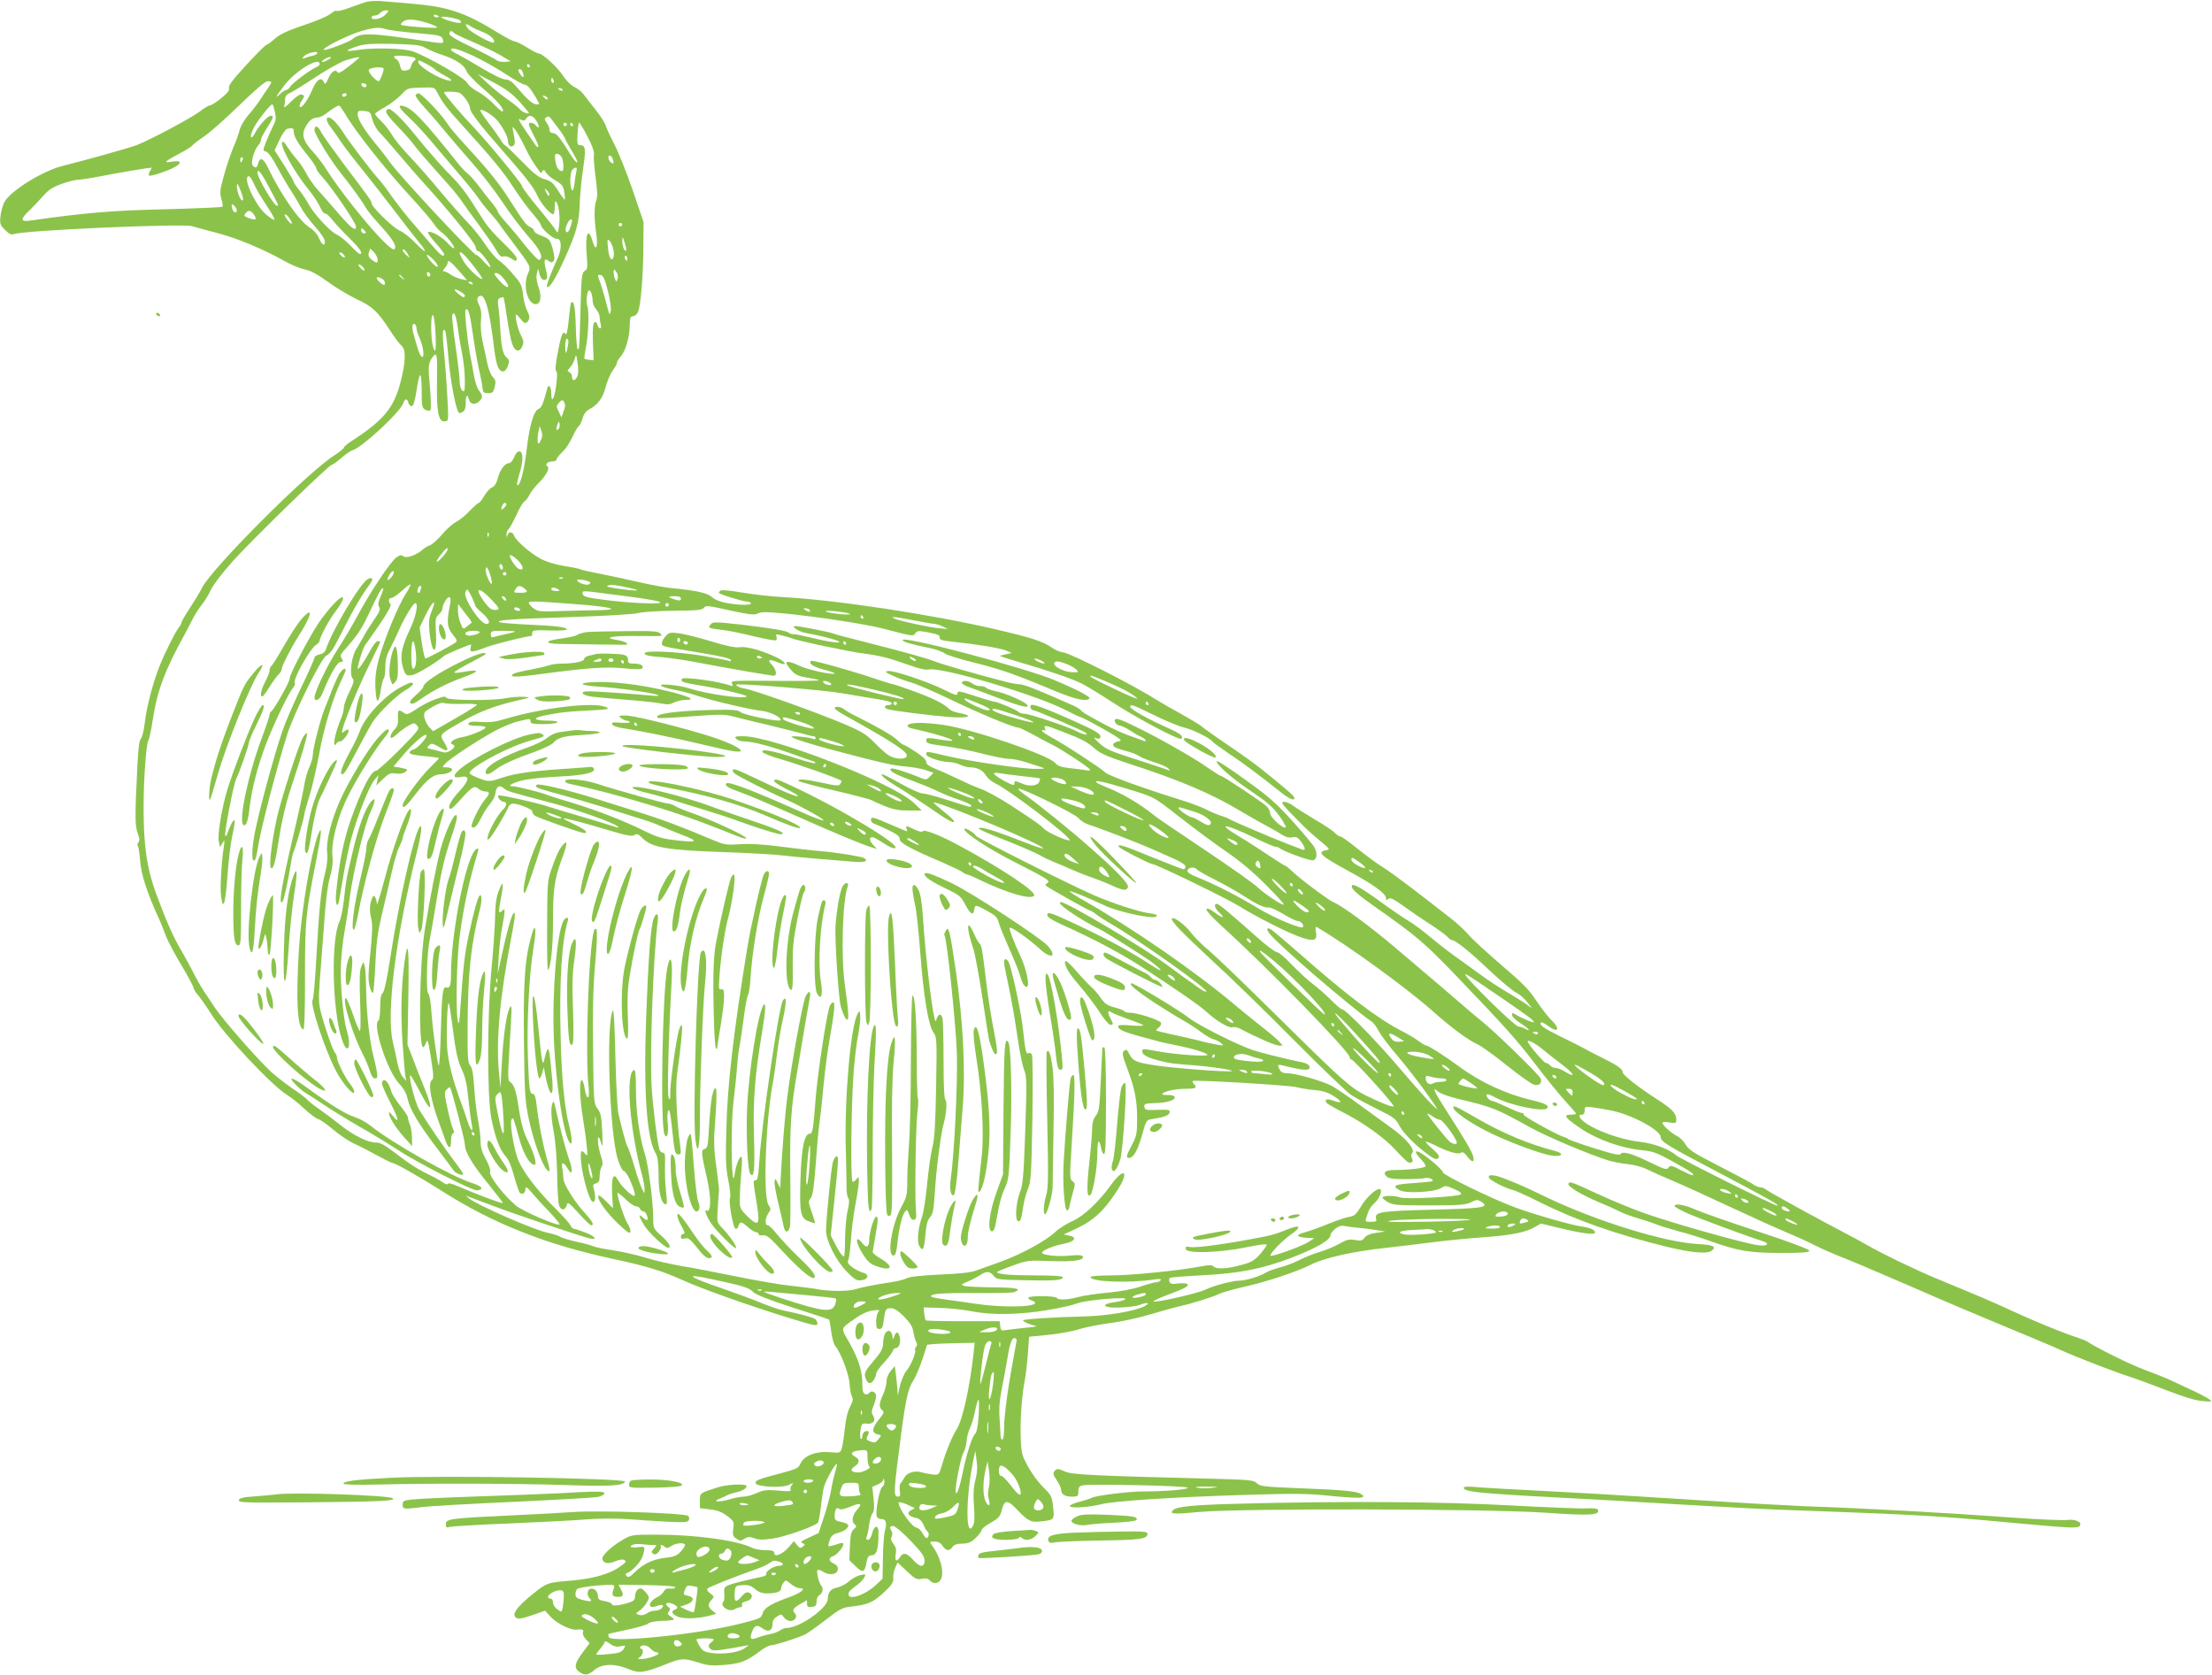 <?xml version="1.0" standalone="no"?>
<!DOCTYPE svg PUBLIC "-//W3C//DTD SVG 20010904//EN"
 "http://www.w3.org/TR/2001/REC-SVG-20010904/DTD/svg10.dtd">
<svg version="1.0" xmlns="http://www.w3.org/2000/svg"
 width="1280pt" height="969pt" viewBox="0 0 1280 969"
 preserveAspectRatio="xMidYMid meet">
<g transform="translate(0,969) scale(0.1,-0.1)"
fill="#8bc34a" stroke="none">
<path d="M2115 9678 c-16 -6 -37 -13 -45 -16 -8 -3 -37 -13 -65 -23 -27 -9
-53 -15 -58 -12 -4 3 -16 -2 -25 -10 -22 -20 -83 -46 -202 -86 -64 -22 -107
-44 -132 -67 -21 -19 -42 -34 -47 -34 -5 0 -57 -52 -115 -115 -79 -86 -106
-121 -101 -134 4 -14 -8 -29 -46 -60 -28 -23 -57 -41 -65 -41 -7 0 -33 -16
-59 -36 -51 -38 -279 -160 -362 -193 -45 -17 -283 -84 -427 -120 -119 -29
-307 -146 -341 -211 -9 -17 -19 -53 -22 -80 -5 -45 -3 -51 26 -80 22 -23 36
-30 49 -25 50 22 981 63 1034 46 18 -5 85 -24 148 -40 114 -30 265 -93 391
-164 36 -20 87 -41 112 -46 33 -6 72 -27 132 -70 47 -35 123 -80 169 -102 92
-43 122 -71 195 -184 25 -38 54 -77 65 -86 26 -21 24 -93 -6 -209 -39 -151
-97 -221 -285 -343 -24 -15 -43 -32 -43 -37 0 -5 -26 -26 -57 -46 -156 -100
-705 -650 -764 -765 -10 -22 -42 -73 -69 -115 -28 -42 -50 -81 -50 -87 0 -6
-6 -18 -14 -26 -19 -23 -81 -145 -111 -221 -39 -96 -75 -234 -87 -330 -5 -46
-16 -89 -23 -95 -9 -7 -15 -56 -20 -155 -15 -297 -14 -351 2 -392 11 -28 12
-42 4 -52 -6 -7 -8 -16 -4 -20 5 -4 10 -43 14 -86 5 -78 40 -186 106 -330 14
-30 33 -78 43 -106 10 -27 50 -103 89 -168 39 -65 71 -125 71 -132 0 -7 13
-28 29 -46 15 -18 47 -64 71 -102 71 -117 349 -414 440 -471 25 -15 70 -51
100 -80 31 -29 67 -56 80 -60 14 -4 54 -32 90 -63 36 -30 88 -65 116 -78 28
-12 88 -43 133 -68 46 -25 88 -46 94 -46 15 0 167 -87 283 -161 296 -189 605
-311 994 -394 186 -40 283 -69 397 -121 104 -48 396 -152 628 -223 144 -44
155 -46 155 -28 0 8 -6 19 -12 24 -12 10 -99 33 -193 52 -22 5 -80 25 -130 46
-49 20 -147 56 -217 80 -198 68 -223 88 -67 55 188 -40 224 -51 246 -75 16
-16 85 -44 230 -91 114 -36 210 -68 211 -70 2 -1 7 -32 12 -69 5 -37 15 -74
23 -83 31 -35 81 -167 83 -219 2 -28 7 -61 13 -72 9 -16 7 -29 -10 -61 -14
-26 -25 -73 -31 -131 -5 -49 -13 -100 -18 -114 -8 -22 -13 -23 -63 -18 -79 8
-152 -18 -173 -62 -14 -31 -22 -35 -117 -60 -129 -34 -150 -42 -144 -58 6 -21
156 -28 192 -9 28 14 29 14 17 -1 -8 -9 -10 -21 -7 -28 6 -8 -13 -10 -71 -4
-68 5 -85 4 -124 -14 -25 -11 -59 -21 -76 -21 -17 0 -54 -7 -83 -16 -60 -18
-105 -14 -56 4 17 7 37 16 45 21 9 5 31 12 50 16 37 8 60 22 60 36 0 15 -113
10 -166 -7 -106 -34 -104 -32 -104 -79 l0 -42 59 -7 c44 -5 68 -15 99 -38 39
-30 41 -34 35 -73 -5 -36 -2 -45 18 -58 21 -15 25 -15 46 -1 20 12 29 13 58 3
27 -10 51 -10 111 -1 70 11 235 69 257 91 4 4 12 46 17 92 5 46 13 98 18 116
12 39 64 133 74 133 3 0 -1 -21 -9 -47 -8 -27 -19 -74 -24 -107 -5 -32 -24
-101 -41 -153 l-31 -94 -56 -26 c-44 -20 -52 -27 -38 -32 17 -6 17 -8 3 -20
-13 -11 -19 -10 -34 9 l-18 23 -20 -24 c-39 -50 -94 -75 -94 -44 0 11 -12 15
-50 15 -28 0 -63 6 -78 14 -86 43 -328 76 -556 76 -137 0 -142 -1 -191 -29
-69 -40 -127 -95 -119 -114 9 -24 32 -28 72 -12 35 15 62 14 62 -3 0 -4 -24
-22 -52 -40 -58 -34 -144 -57 -253 -67 -151 -13 -149 -12 -235 -81 -90 -73
-119 -114 -95 -134 13 -10 30 -8 92 13 l77 27 32 -35 c35 -38 112 -77 147 -75
39 4 47 0 40 -16 -3 -8 4 -25 17 -39 l22 -23 -41 -55 c-46 -61 -51 -89 -19
-111 32 -23 52 -20 89 12 43 36 120 37 196 4 61 -26 91 -22 216 28 89 36 105
36 188 10 53 -17 79 -20 149 -14 92 7 130 21 205 78 26 20 56 36 68 36 22 0
154 42 197 63 14 7 66 44 117 83 82 64 97 72 150 78 97 11 125 24 186 80 48
45 58 60 56 83 -2 15 3 42 11 60 l14 32 54 -51 c48 -45 56 -49 86 -44 23 5 37
2 46 -9 7 -8 20 -15 30 -15 63 0 54 119 -16 217 -16 22 -16 23 14 23 21 0 35
-8 46 -25 20 -30 40 -32 58 -6 9 13 26 19 57 19 35 1 50 7 77 33 19 18 34 38
34 45 0 7 21 25 48 40 55 32 59 36 72 87 14 50 34 48 89 -12 60 -63 78 -72
139 -64 73 8 74 10 66 84 -7 59 -11 68 -53 109 -46 46 -92 114 -120 180 -24
56 -19 298 9 443 6 32 14 101 18 155 l7 97 110 11 c61 6 140 20 177 32 37 12
119 28 181 36 63 8 165 30 228 49 63 19 139 40 169 47 74 16 198 55 235 73 17
9 83 27 148 42 123 27 300 86 376 124 82 43 249 80 446 101 55 6 168 20 250
30 83 11 217 24 299 30 165 11 256 29 308 60 l35 20 104 -25 c131 -32 209 -42
209 -27 0 16 -28 28 -83 36 -65 10 -273 70 -384 111 -129 48 -413 186 -413
201 0 12 -72 76 -123 109 -40 26 -46 10 -9 -28 18 -18 32 -38 32 -44 0 -11
-90 -23 -176 -23 -57 0 -75 -13 -51 -37 12 -12 38 -16 109 -16 52 0 103 3 113
6 20 6 54 -7 44 -17 -2 -3 -53 -8 -112 -12 -110 -7 -125 -16 -76 -42 35 -19
197 -10 235 12 28 17 31 17 78 -4 34 -14 46 -24 39 -31 -14 -14 -319 -30 -350
-18 -32 12 -103 12 -103 -1 0 -5 15 -17 33 -27 28 -16 59 -18 237 -18 177 0
210 3 242 18 30 16 39 16 57 5 55 -34 19 -40 -289 -48 -290 -7 -327 -13 -317
-51 4 -16 0 -19 -30 -19 -31 0 -34 2 -27 23 15 49 23 63 53 91 28 27 43 76 23
76 -23 0 -78 -52 -106 -100 -28 -47 -38 -56 -68 -61 -20 -3 -76 -22 -125 -42
-48 -20 -107 -41 -130 -47 -57 -14 -54 -28 5 -32 l47 -3 -34 -22 c-39 -25
-211 -87 -219 -79 -8 9 69 89 120 124 61 42 53 58 -15 31 -78 -32 -102 -38
-222 -60 -179 -33 -318 -50 -348 -45 -23 5 -28 3 -25 -12 5 -27 198 -21 351
11 78 16 117 21 117 13 -1 -6 -19 -31 -40 -55 -34 -37 -51 -46 -112 -62 -82
-22 -139 -24 -156 -7 -9 9 -26 9 -74 0 -123 -24 -405 -52 -520 -52 -65 0 -118
-4 -118 -9 0 -29 225 -37 374 -14 28 4 37 3 32 -5 -4 -7 -16 -12 -27 -12 -10
0 -51 -11 -91 -25 -45 -15 -117 -28 -188 -35 -63 -5 -140 -17 -170 -25 -64
-17 -116 -19 -125 -5 -8 13 -165 13 -165 1 0 -5 9 -13 20 -16 11 -3 20 -10 20
-14 0 -25 -194 -28 -345 -5 -55 8 -134 19 -175 25 -41 5 -77 12 -79 15 -18 17
50 23 239 22 118 -1 225 1 238 5 51 19 15 27 -120 28 -79 1 -154 4 -167 8 -23
6 -21 8 20 26 24 10 56 27 71 37 35 24 56 23 78 -4 17 -22 26 -23 185 -26 168
-4 215 0 215 18 0 6 -60 10 -152 10 -150 0 -228 7 -228 19 0 3 40 20 88 37 85
31 90 32 222 27 135 -5 199 5 185 28 -5 7 -29 8 -70 4 -70 -8 -165 2 -165 16
0 14 64 40 130 53 62 13 75 37 25 47 l-30 6 50 23 c101 45 158 90 218 171 32
43 65 95 73 115 29 69 -10 57 -66 -21 -72 -100 -158 -181 -223 -210 -34 -15
-80 -44 -102 -65 -55 -52 -206 -133 -323 -174 -53 -19 -115 -41 -137 -49 -26
-10 -99 -18 -205 -22 -107 -5 -174 -12 -192 -21 -15 -8 -55 -18 -90 -23 -99
-15 -170 -29 -208 -41 -44 -13 -151 -13 -218 0 -27 5 -97 14 -154 20 -56 5
-200 30 -318 54 -118 24 -262 52 -320 61 -58 10 -147 30 -199 46 -51 16 -138
36 -192 44 -55 8 -107 19 -117 24 -9 5 -53 17 -97 26 -44 10 -86 23 -94 29 -8
6 -40 16 -73 23 -77 16 -407 160 -453 198 l-20 17 20 -8 c11 -4 79 -29 150
-56 127 -48 493 -171 548 -184 49 -11 29 14 -28 35 -31 12 -60 21 -65 21 -5 0
-15 10 -21 23 -7 12 -42 51 -78 87 -120 118 -209 237 -230 310 -25 81 -42 202
-30 214 10 11 9 13 44 -114 25 -89 61 -150 88 -150 15 0 0 59 -32 125 -33 68
-45 108 -61 215 -13 88 -27 127 -48 139 -14 8 -14 29 -4 197 7 104 12 203 12
219 -1 26 -2 28 -11 12 -18 -31 -37 -163 -45 -317 l-8 -145 -8 80 c-19 188 4
444 68 776 26 135 29 169 15 154 -12 -14 -39 -109 -67 -240 l-24 -110 6 99 c3
54 12 132 20 173 18 94 18 111 2 95 -23 -23 -25 -12 -12 56 20 102 17 127 -8
62 -16 -40 -22 -82 -23 -155 -1 -55 -10 -185 -20 -290 -26 -275 -27 -745 -2
-875 22 -112 49 -185 84 -222 16 -17 33 -58 48 -114 13 -47 28 -91 33 -96 13
-13 32 -2 32 18 0 21 9 17 38 -18 15 -18 58 -66 96 -105 38 -40 67 -75 64 -78
-11 -11 -210 75 -251 108 -69 57 -157 170 -151 194 4 12 -6 42 -24 74 -22 40
-31 67 -31 104 0 28 -7 86 -16 130 -8 44 -18 127 -21 185 -5 75 -11 110 -23
124 -14 16 -16 49 -15 240 2 297 19 462 70 660 16 60 12 107 -6 76 -13 -23
-57 -203 -74 -305 -9 -49 -20 -164 -26 -254 -6 -91 -12 -167 -14 -169 -21 -20
-17 350 5 508 23 171 55 318 105 483 9 29 -14 19 -31 -14 -56 -107 -125 -488
-125 -691 0 -66 -7 -89 -25 -82 -23 9 -28 -29 -34 -251 -3 -121 -9 -211 -13
-200 -10 28 -36 223 -43 328 -4 48 -11 87 -16 87 -14 0 -10 224 6 303 8 40 28
158 45 262 23 140 43 225 76 324 33 95 43 136 35 144 -13 13 -62 -90 -91 -194
-22 -81 -61 -280 -91 -464 -32 -192 -39 -685 -10 -685 4 0 11 12 17 28 8 23
12 10 28 -92 16 -98 16 -120 5 -126 -23 -15 -7 -116 41 -245 10 -27 26 -71 35
-97 20 -58 35 -62 35 -9 0 22 5 41 11 43 9 3 9 9 1 25 -6 11 -21 64 -32 117
-19 88 -20 98 -5 112 9 9 17 15 19 13 10 -15 86 -306 86 -331 0 -44 42 -114
139 -233 44 -55 81 -103 81 -106 0 -7 -154 51 -255 95 -36 16 -61 23 -63 16
-2 -6 -16 -2 -32 10 -16 11 -54 32 -86 47 -31 14 -86 47 -123 74 -36 27 -85
63 -107 79 -26 19 -52 30 -70 29 -42 -2 -129 41 -204 101 -36 29 -90 69 -120
90 -31 21 -62 46 -70 55 -8 10 -46 39 -85 65 -38 26 -94 69 -124 96 -72 65
-282 304 -328 374 -20 30 -49 73 -63 95 -15 22 -42 69 -60 105 -18 36 -49 92
-68 125 -47 77 -91 178 -149 335 -53 146 -72 275 -72 490 -1 158 15 378 27
394 5 6 17 61 26 121 27 173 69 284 185 495 11 19 30 57 43 83 13 26 37 64 53
84 17 20 41 60 55 89 14 31 70 103 130 170 113 125 554 554 569 554 6 0 30 18
55 39 25 22 55 43 67 46 57 18 278 223 293 273 9 27 22 28 29 2 3 -11 11 -20
19 -20 9 0 18 25 27 82 19 125 30 129 31 11 0 -94 2 -103 21 -114 12 -6 25 -7
30 -2 4 4 3 64 -3 133 -10 105 -9 130 3 154 8 16 20 31 27 34 11 3 13 -26 11
-149 -4 -180 8 -242 44 -237 24 3 24 -9 13 188 -3 58 -11 156 -17 218 -10 104
-9 135 7 119 3 -3 12 -75 19 -159 12 -136 43 -299 60 -316 3 -4 14 -1 23 5 12
7 17 24 17 52 0 43 9 54 18 21 7 -29 34 -35 57 -15 25 22 25 36 1 66 -10 13
-24 56 -30 94 -7 39 -16 93 -22 120 -16 87 -32 246 -25 252 15 15 25 -19 41
-132 9 -66 25 -158 35 -205 11 -47 21 -98 22 -115 3 -26 7 -30 33 -30 25 0 30
5 38 37 7 30 5 40 -11 56 -11 11 -25 46 -32 79 -6 32 -19 89 -27 126 -10 43
-13 90 -10 124 4 40 1 64 -11 89 -12 26 -13 37 -4 46 35 35 64 -62 92 -303 5
-41 14 -87 21 -102 17 -37 44 -35 58 6 10 28 9 34 -7 48 -22 17 -32 66 -37
167 -2 37 -6 91 -10 119 -6 44 -5 54 9 59 9 4 18 5 20 3 2 -2 11 -55 20 -117
9 -62 22 -130 29 -150 15 -46 42 -54 59 -17 10 23 9 33 -9 68 -19 37 -36 117
-25 117 2 0 13 -11 24 -25 23 -30 34 -31 47 -7 7 14 5 28 -8 53 -10 19 -21 60
-24 92 -5 47 -12 66 -41 100 -47 56 -69 78 -105 105 -16 12 -52 55 -78 95 -27
40 -71 95 -99 122 -27 28 -96 106 -154 175 -57 69 -138 161 -180 205 -42 44
-88 100 -102 125 -15 25 -42 61 -62 79 -20 19 -36 38 -36 42 0 4 26 22 58 39
31 18 73 50 94 72 36 39 37 39 115 41 77 2 78 2 93 -28 30 -58 55 -91 145
-190 177 -195 237 -268 299 -364 35 -53 84 -121 110 -149 25 -29 46 -58 46
-64 0 -19 73 -83 91 -80 28 5 32 -53 8 -107 -40 -87 -69 -164 -64 -170 13 -13
49 44 103 164 69 152 84 209 87 325 2 47 10 133 19 192 17 115 15 138 -16 138
-17 0 -19 6 -16 65 2 36 6 65 9 65 4 0 26 -36 49 -81 29 -56 40 -89 37 -107
-3 -14 2 -73 10 -131 10 -77 11 -111 4 -129 -13 -28 -14 -105 -1 -191 12 -82
-2 -112 -21 -47 -25 87 -44 43 -34 -79 6 -74 5 -84 -12 -93 -16 -10 -19 -31
-24 -229 -7 -238 -6 -223 -16 -223 -5 0 -9 57 -11 128 -3 113 -11 156 -27 141
-2 -3 -7 -32 -10 -65 -11 -105 -16 -129 -25 -114 -13 20 -26 -17 -45 -124 -11
-58 -13 -91 -6 -95 6 -4 6 -33 -1 -84 -11 -79 -28 -104 -28 -43 0 38 -16 57
-23 29 -26 -95 -32 -111 -51 -119 -29 -13 -54 -104 -70 -249 -13 -110 -39
-206 -53 -191 -3 3 2 29 11 58 24 77 25 131 4 136 -12 2 -22 -8 -32 -32 -8
-20 -22 -36 -30 -36 -24 0 -53 -38 -65 -86 -8 -31 -19 -48 -35 -55 -13 -6 -33
-29 -45 -50 -12 -21 -26 -39 -31 -39 -4 0 -28 -21 -52 -46 -23 -25 -59 -54
-79 -64 -19 -10 -57 -43 -82 -74 -26 -30 -58 -58 -70 -62 -12 -3 -31 -15 -42
-25 -35 -31 -94 -52 -111 -38 -12 10 -20 8 -42 -8 -33 -24 -149 -198 -220
-330 -28 -54 -81 -143 -117 -198 -60 -92 -135 -248 -135 -281 0 -29 32 -13 46
24 43 108 86 182 105 182 16 0 17 3 7 19 -10 16 -8 23 9 43 80 89 104 125 148
218 53 114 75 153 82 146 3 -2 -4 -24 -15 -48 -14 -33 -16 -48 -8 -60 8 -14 2
-29 -30 -75 -22 -32 -51 -78 -64 -103 -14 -25 -29 -51 -34 -59 -32 -43 -47
-156 -24 -179 8 -8 4 -27 -20 -75 -18 -36 -32 -76 -32 -90 0 -14 -8 -45 -18
-69 -25 -57 -45 -139 -36 -147 4 -3 9 0 11 7 3 6 12 12 22 12 17 0 57 57 47
67 -3 3 -13 0 -22 -8 -16 -13 -17 -11 -12 11 13 54 99 261 157 377 33 68 61
125 61 128 0 3 -7 5 -15 5 -8 0 -28 -26 -44 -57 -30 -57 -70 -115 -71 -101 0
22 32 124 44 137 7 9 46 63 85 121 46 68 67 108 61 114 -15 15 -12 36 5 36 9
0 36 19 60 41 25 23 48 40 50 37 3 -2 -9 -27 -27 -54 -44 -68 -123 -261 -154
-371 -19 -70 -24 -111 -22 -170 2 -43 7 -78 13 -78 5 0 14 27 18 60 5 33 13
64 18 70 5 5 9 34 9 66 0 42 7 68 27 105 14 27 38 76 52 109 29 67 82 155 94
155 20 0 4 -79 -32 -154 -47 -99 -57 -153 -41 -212 15 -53 21 -58 60 -49 27 6
142 76 180 110 12 10 142 65 155 65 2 0 1 -9 -2 -20 -7 -27 11 -26 94 6 52 19
232 64 259 64 2 0 4 8 4 18 0 15 10 17 100 14 58 -2 100 1 100 6 0 13 -64 21
-230 28 -80 4 -152 10 -160 14 -22 12 61 18 431 30 184 6 353 16 375 23 21 6
112 12 202 13 136 1 165 4 175 17 11 15 25 13 150 -15 116 -25 143 -28 162
-18 18 10 50 10 146 1 197 -19 465 -60 574 -87 184 -48 178 -47 192 -28 11 15
19 15 78 4 51 -10 65 -16 63 -29 -3 -13 11 -17 72 -24 137 -14 277 -37 311
-51 l34 -14 -30 -7 c-16 -4 -34 -8 -39 -9 -5 -1 42 -17 105 -35 168 -49 318
-100 370 -127 26 -13 105 -61 177 -108 113 -74 306 -179 378 -207 19 -7 24 -5
24 7 0 9 -26 27 -67 45 -131 58 -233 115 -233 130 0 17 20 9 140 -50 66 -32
144 -65 173 -71 51 -12 151 -62 163 -81 3 -5 47 -37 97 -71 84 -56 159 -112
292 -217 50 -41 85 -57 85 -40 0 12 -20 30 -140 128 -92 75 -120 95 -300 218
-46 32 -92 65 -102 74 -10 8 -62 39 -115 69 -54 29 -116 65 -138 79 -126 81
-497 270 -542 276 -18 2 -46 13 -62 25 -56 39 -117 59 -332 109 -370 86 -917
169 -1229 186 -63 3 -169 15 -234 26 -82 14 -122 17 -129 10 -6 -6 -9 -12 -6
-13 16 -11 138 -48 156 -48 12 0 25 -4 28 -10 8 -13 -65 -13 -141 1 -36 6 -69
20 -84 34 -26 24 -91 38 -225 51 -38 3 -126 19 -195 35 -69 16 -171 38 -228
49 -57 11 -108 22 -113 26 -5 3 -48 12 -95 19 -53 9 -104 25 -136 42 -61 33
-144 106 -153 133 -8 25 -32 26 -38 3 -4 -14 -5 -13 -6 4 0 12 4 25 10 29 6 4
26 39 45 79 18 41 39 77 47 82 8 4 22 22 31 40 9 18 32 47 51 66 43 42 69 89
53 98 -17 11 1 29 28 29 13 0 24 5 24 10 0 6 12 23 28 38 30 30 43 49 72 109
11 23 25 45 30 48 5 3 15 23 21 44 7 25 21 44 38 52 51 27 79 65 96 130 9 35
28 78 41 96 13 17 24 37 24 44 0 7 10 23 21 35 28 30 53 114 53 182 1 42 4 52
18 52 10 0 23 10 29 23 16 29 32 218 32 387 l1 135 -63 185 c-35 102 -83 221
-106 265 -23 44 -45 92 -49 106 -3 14 -29 56 -58 92 -29 36 -61 77 -71 91 -9
14 -33 33 -52 42 -20 9 -47 36 -65 63 -32 50 -119 131 -142 131 -7 0 -38 16
-68 35 -30 19 -62 35 -71 35 -9 0 -56 25 -105 55 -120 74 -196 109 -292 134
-71 18 -136 26 -382 45 -30 2 -68 -1 -85 -6z m115 -73 c-23 -25 -80 -35 -80
-15 0 6 8 10 19 10 10 0 24 7 31 15 7 8 22 15 33 15 20 0 20 -1 -3 -25z m310
-11 c0 -2 -7 -4 -15 -4 -8 0 -15 4 -15 10 0 5 7 7 15 4 8 -4 15 -8 15 -10z
m123 -23 c17 -17 -9 -18 -61 -2 -30 9 -51 19 -48 22 8 8 97 -8 109 -20z m-180
-17 c26 -9 47 -19 47 -23 0 -7 -202 7 -210 16 -3 2 4 11 15 20 23 16 70 12
148 -13z m242 -17 c11 -8 42 -22 68 -32 43 -16 77 -49 64 -61 -9 -9 -132 58
-150 82 -20 27 -12 31 18 11z m-487 -17 c19 -5 89 -14 155 -20 154 -13 163
-15 170 -40 6 -24 8 -24 -118 -5 -305 46 -359 47 -405 9 -24 -20 -172 -74
-167 -61 5 17 144 85 217 107 76 22 103 24 148 10z m386 -19 c3 -5 52 -28 108
-52 57 -24 130 -59 163 -78 l60 -36 -33 -3 c-19 -2 -41 3 -50 11 -10 7 -74 41
-144 75 -83 39 -128 66 -128 76 0 17 15 22 24 7z m-161 -89 c19 -10 58 -27 88
-37 82 -26 135 -60 147 -94 6 -17 47 -60 99 -105 83 -70 124 -119 111 -131 -3
-3 -25 16 -50 42 -25 27 -67 59 -94 73 -27 14 -54 37 -61 51 -13 27 -218 146
-312 181 -51 19 -235 24 -326 8 -59 -9 -70 -5 -29 11 63 25 95 28 242 25 129
-4 158 -7 185 -24z m271 -43 c50 -23 135 -70 188 -105 53 -35 105 -64 115 -64
12 0 30 -19 51 -53 18 -29 32 -56 32 -59 0 -3 -11 -3 -25 0 -15 3 -47 31 -83
73 -46 55 -63 69 -86 69 -17 0 -71 26 -135 64 -58 35 -123 72 -143 82 -21 10
-38 21 -38 26 0 16 35 7 124 -33z m-898 12 c-3 -5 -16 -11 -28 -14 -13 -2 -32
-8 -42 -12 -14 -6 -17 -5 -12 4 9 14 43 29 69 30 10 1 16 -3 13 -8z m564 -26
c8 -5 6 -11 -4 -18 -8 -7 -16 -21 -18 -32 -2 -13 -12 -21 -30 -23 -22 -3 -27
2 -33 28 -4 17 -13 34 -21 37 -8 3 -14 10 -14 15 0 11 101 5 120 -7z m-500
-10 c-33 -19 -50 -18 -26 0 11 8 27 15 35 15 10 -1 7 -6 -9 -15z m175 7 c-73
-62 -115 -91 -120 -82 -13 22 -37 8 -54 -32 -15 -34 -20 -39 -26 -25 -14 35
-42 19 -67 -40 -28 -65 -63 -112 -73 -101 -4 4 0 19 9 32 20 31 20 32 2 39 -9
4 -34 -13 -62 -41 -25 -26 -44 -39 -40 -29 3 10 6 30 6 43 0 17 8 27 24 34 13
5 80 46 148 91 67 45 148 90 178 100 61 19 89 23 75 11z m-225 -33 c0 -5 -8
-13 -17 -16 -33 -13 -143 -95 -153 -114 -6 -10 -16 -19 -22 -19 -7 0 -22 -10
-35 -22 -34 -32 -28 -18 20 45 64 86 207 173 207 126z m620 0 c22 -12 43 -25
46 -30 3 -5 29 -21 57 -36 67 -35 40 -42 -34 -9 -56 25 -119 71 -119 87 0 13
4 12 50 -12z m595 -9 c3 -5 1 -10 -4 -10 -6 0 -11 5 -11 10 0 6 2 10 4 10 3 0
8 -4 11 -10z m-845 -19 c0 -16 -22 -71 -28 -71 -18 1 -63 52 -58 65 6 16 86
22 86 6z m804 -17 c11 -28 6 -39 -9 -20 -8 11 -15 23 -15 28 0 14 18 9 24 -8z
m-19 -171 c30 -34 55 -63 55 -66 0 -11 -41 6 -53 22 -7 9 -37 33 -67 54 -30
20 -82 62 -115 92 l-60 56 93 -49 c69 -37 106 -64 147 -109z m199 122 c3 -8 1
-15 -4 -15 -6 0 -10 7 -10 15 0 8 2 15 4 15 2 0 6 -7 10 -15z m-1634 -10 c0
-3 -8 -18 -18 -33 -11 -15 -32 -46 -47 -70 -16 -24 -46 -63 -68 -88 -21 -24
-43 -61 -49 -81 -5 -21 -16 -51 -22 -68 -32 -74 -56 -146 -75 -218 -18 -67
-20 -84 -10 -118 7 -21 9 -42 6 -45 -4 -4 -154 -10 -334 -15 -309 -7 -467 -21
-775 -65 -60 -9 -63 6 -10 56 20 19 56 57 79 83 34 39 55 53 110 73 37 13 80
24 95 24 15 0 74 9 130 20 83 17 280 50 295 50 2 0 -2 -9 -9 -20 -7 -10 -9
-22 -5 -26 7 -7 118 30 155 53 36 22 27 36 -20 28 -58 -10 -49 -1 60 57 28 15
53 32 57 38 3 5 34 29 68 52 34 23 125 104 203 180 93 90 149 138 163 138 11
0 21 -2 21 -5z m551 -20 c-1 -15 -24 -12 -29 3 -3 9 2 13 12 10 10 -1 17 -7
17 -13z m1134 -25 c3 -6 -1 -7 -9 -4 -18 7 -21 14 -7 14 6 0 13 -4 16 -10z
m-600 -16 c22 -6 65 -66 65 -91 0 -22 60 -99 189 -246 132 -150 179 -210 202
-262 18 -41 73 -105 90 -105 5 0 9 19 9 43 0 30 3 38 10 27 15 -24 22 -89 15
-138 -6 -40 -8 -44 -17 -27 -6 11 -41 56 -77 100 -77 92 -121 151 -121 160 0
13 -197 252 -276 335 -77 81 -174 195 -174 205 0 7 61 6 85 -1z m-650 -14 c-3
-5 -10 -10 -16 -10 -5 0 -9 5 -9 10 0 6 7 10 16 10 8 0 12 -4 9 -10z m1165
-22 c0 -6 -6 -5 -15 2 -8 7 -15 14 -15 16 0 2 7 1 15 -2 8 -4 15 -11 15 -16z
m-1579 -77 c8 -34 6 -48 -11 -81 -11 -21 -29 -62 -40 -90 -20 -52 -20 -52 -1
-57 13 -3 39 -39 69 -97 27 -50 63 -111 80 -136 16 -25 40 -65 53 -90 13 -25
49 -74 81 -110 35 -39 58 -74 58 -88 0 -31 -18 -19 -36 24 -8 19 -31 45 -53
58 -61 39 -166 190 -242 349 -25 52 -45 60 -55 22 -7 -28 -16 -31 -32 -12 -13
15 9 91 34 118 8 8 14 22 14 30 0 8 16 39 35 69 39 61 41 70 21 70 -17 0 -69
-58 -92 -103 -11 -20 -19 -27 -22 -18 -2 7 6 32 18 55 27 48 100 139 107 132
3 -2 9 -23 14 -45z m405 -8 c52 -92 223 -309 359 -458 76 -82 146 -164 157
-182 10 -17 30 -38 43 -47 28 -19 80 -84 72 -92 -3 -3 -20 10 -37 30 -33 36
-93 70 -112 64 -6 -2 12 -30 40 -61 29 -32 52 -62 52 -67 0 -21 -20 -8 -62 41
-24 28 -66 76 -93 108 -55 61 -121 145 -172 218 -17 25 -45 60 -61 77 -34 37
-171 218 -197 261 -10 17 -30 42 -44 58 -46 50 -71 25 -28 -28 12 -16 38 -52
57 -81 19 -29 78 -106 131 -171 52 -65 136 -172 186 -238 50 -66 109 -142 132
-170 59 -71 51 -79 -13 -13 -29 31 -71 64 -92 73 -39 16 -164 138 -164 159 0
13 -5 20 -161 227 -63 85 -122 167 -130 183 -18 39 -39 45 -39 13 0 -23 89
-169 151 -247 62 -78 127 -167 142 -196 8 -16 44 -61 79 -99 80 -87 107 -130
90 -147 -22 -22 -283 285 -406 481 -14 21 -43 59 -65 83 -55 59 -67 97 -45
140 21 40 42 57 71 58 12 0 34 10 50 23 32 25 65 46 75 46 3 1 18 -20 34 -46z
m886 -45 c34 -45 58 -93 58 -117 0 -25 18 -37 33 -22 8 8 8 25 0 62 -10 52
-10 52 9 28 10 -13 35 -58 55 -99 30 -63 47 -90 91 -150 2 -2 7 2 11 9 7 11
11 9 20 -7 6 -11 30 -32 55 -46 38 -22 45 -32 51 -67 4 -22 5 -42 3 -44 -2 -2
-19 21 -38 51 -29 46 -42 57 -78 67 -34 9 -62 31 -133 104 -50 51 -93 93 -97
93 -4 0 -16 15 -26 33 -11 17 -41 60 -68 94 -26 35 -48 67 -48 73 0 18 76 -28
102 -62z m-728 12 c7 -25 25 -59 41 -75 17 -17 66 -73 110 -125 44 -52 99
-115 121 -140 156 -170 323 -375 326 -398 2 -15 8 -26 15 -25 12 3 78 -86 70
-93 -2 -3 -20 13 -40 35 -19 22 -37 37 -39 35 -10 -9 -457 470 -505 542 -15
21 -49 66 -77 99 -67 82 -106 144 -106 173 0 21 4 23 36 20 35 -3 38 -6 48
-48z m932 12 c14 -9 37 -52 31 -58 -2 -3 -10 2 -17 11 -14 17 -40 20 -40 5 0
-6 14 -36 30 -67 17 -31 28 -59 25 -62 -4 -3 -9 -1 -13 5 -99 142 -112 165
-91 153 19 -10 25 -9 34 5 11 17 24 20 41 8z m143 -62 c23 -30 41 -58 41 -62
0 -4 18 -37 40 -73 22 -36 35 -65 30 -65 -6 0 -24 21 -40 48 -59 96 -80 122
-100 122 -12 0 -20 7 -20 18 0 10 -7 28 -16 41 -14 19 -14 25 -3 32 16 10 15
11 68 -61z m51 20 c0 -5 -4 -10 -10 -10 -5 0 -10 5 -10 10 0 6 5 10 10 10 6 0
10 -4 10 -10z m35 0 c3 -5 1 -10 -4 -10 -6 0 -11 5 -11 10 0 6 2 10 4 10 3 0
8 -4 11 -10z m-1615 -42 c0 -28 25 -70 85 -143 25 -31 45 -62 45 -69 0 -7 15
-29 34 -49 53 -57 196 -266 196 -288 0 -31 -26 -11 -105 80 -38 45 -90 103
-113 129 -24 26 -55 70 -69 97 -14 28 -40 66 -58 86 -17 19 -40 50 -51 67 -10
18 -22 32 -26 32 -32 0 57 -166 149 -279 25 -31 55 -75 65 -99 11 -23 23 -40
28 -37 5 3 24 -13 42 -36 18 -23 63 -71 101 -108 60 -59 81 -91 59 -91 -4 0
-29 22 -55 50 -26 27 -62 56 -79 63 -37 16 -135 123 -163 177 -10 19 -33 54
-51 77 -19 23 -34 45 -34 50 0 5 -25 48 -55 96 l-56 87 28 60 c15 33 35 61 43
64 32 8 40 5 40 -16z m1550 -147 c12 -23 14 -81 3 -81 -20 1 -33 19 -39 58 -5
35 -4 42 9 42 9 0 21 -9 27 -19z m294 -7 c11 -27 7 -37 -9 -24 -16 14 -20 40
-6 40 5 0 12 -7 15 -16z m-2140 -9 c-4 -8 -8 -15 -10 -15 -2 0 -4 7 -4 15 0 8
4 15 10 15 5 0 7 -7 4 -15z m1932 -62 c-2 -10 -8 -42 -11 -72 -5 -36 -10 -49
-16 -40 -13 21 -11 103 3 117 18 18 30 15 24 -5z m-1780 -95 c61 -115 58 -108
46 -108 -17 0 -112 162 -112 190 0 29 23 0 66 -82z m-86 17 c10 -24 42 -79 70
-120 28 -42 50 -80 48 -85 -2 -5 -22 7 -46 27 -66 54 -142 223 -102 223 6 0
19 -20 30 -45z m-66 -72 c4 -13 3 -23 -2 -23 -12 0 -32 55 -31 84 0 17 3 16
14 -9 7 -16 16 -40 19 -52z m1774 7 c-2 -7 -10 1 -17 16 -12 27 -11 28 4 12
10 -9 16 -21 13 -28z m-1808 -87 c0 -24 -25 -9 -28 17 -3 21 -2 22 12 11 9 -7
16 -20 16 -28z m96 -20 c25 -34 16 -41 -31 -23 -23 9 -25 13 -15 25 16 20 30
19 46 -2z m210 -28 c24 -37 12 -40 -15 -5 -12 17 -17 30 -12 30 6 0 18 -11 27
-25z m1634 -14 c0 -4 -5 -23 -11 -40 -8 -22 -15 -29 -22 -22 -7 7 -6 20 3 40
11 29 30 42 30 22z m290 -21 c0 -5 -4 -10 -10 -10 -5 0 -10 5 -10 10 0 6 5 10
10 10 6 0 10 -4 10 -10z m-1490 -35 c10 -12 10 -15 -4 -15 -9 0 -16 7 -16 15
0 8 2 15 4 15 2 0 9 -7 16 -15z m1513 -115 c-8 -9 -23 26 -22 55 1 29 2 28 14
-10 7 -22 10 -42 8 -45z m-74 7 c9 -38 -2 -69 -17 -52 -5 6 -12 34 -14 63 -5
46 -3 52 9 39 8 -8 18 -30 22 -50z m-1364 -57 c2 -25 -6 -25 -35 -2 -17 14
-21 24 -15 41 l7 23 21 -20 c11 -12 21 -30 22 -42z m176 27 c12 -22 12 -22
-10 -3 -11 11 -21 23 -21 28 0 14 19 -1 31 -25z m-371 -2 c7 -8 8 -15 2 -15
-5 0 -15 7 -22 15 -7 8 -8 15 -2 15 5 0 15 -7 22 -15z m744 -56 c31 -39 56
-75 56 -80 0 -19 -82 56 -106 97 -13 22 -24 44 -24 47 0 20 23 0 74 -64z
m-201 -12 c-6 -10 -62 50 -63 67 0 6 16 -5 35 -24 19 -18 31 -38 28 -43z
m1097 48 c0 -8 -2 -15 -4 -15 -2 0 -6 7 -10 15 -3 8 -1 15 4 15 6 0 10 -7 10
-15z m-975 -71 l48 -56 -34 7 c-19 4 -46 16 -61 26 -14 11 -32 19 -39 19 -8 0
-7 6 4 18 10 10 17 24 17 30 0 23 17 11 65 -44z m-555 21 c20 -24 6 -28 -15
-5 -10 11 -13 20 -8 20 6 0 16 -7 23 -15z m1470 -34 c5 -11 7 -27 3 -37 -6
-16 -7 -16 -14 2 -9 22 -11 54 -4 54 2 0 9 -9 15 -19z m-1080 -12 c0 -5 -4 -9
-10 -9 -5 0 -10 7 -10 16 0 8 5 12 10 9 6 -3 10 -10 10 -16z m424 -20 c48 -57
26 -70 -23 -14 -35 40 -37 45 -17 45 8 0 26 -14 40 -31z m-583 4 c13 -16 12
-17 -3 -4 -10 7 -18 15 -18 17 0 8 8 3 21 -13z m1187 -78 c13 -53 20 -100 16
-115 -8 -28 -4 -36 -36 85 -6 22 -17 57 -24 78 -18 48 -18 49 4 45 12 -2 23
-26 40 -93z m-1293 58 c3 -9 3 -18 0 -21 -6 -6 -45 27 -45 39 0 13 38 -3 45
-18z m510 -13 c3 -6 -1 -7 -9 -4 -18 7 -21 14 -7 14 6 0 13 -4 16 -10z m-45
-70 c0 -15 -12 -12 -37 9 -32 27 -28 34 7 16 17 -9 30 -20 30 -25z m734 8 c3
-13 6 -32 6 -44 0 -12 9 -31 20 -44 11 -13 20 -32 20 -44 0 -12 3 -31 6 -43 4
-13 2 -23 -4 -23 -5 0 -12 9 -15 21 -4 13 -10 18 -17 14 -9 -5 -11 -40 -9
-114 l4 -106 -24 3 c-14 1 -26 4 -29 6 -2 2 2 30 8 63 15 75 20 211 9 242 -10
25 -2 91 11 91 4 0 10 -10 14 -22z m-774 -203 c6 -44 18 -112 26 -152 7 -40
14 -104 14 -144 0 -62 -2 -70 -15 -59 -9 7 -15 29 -15 54 0 22 -11 115 -24
205 -13 91 -22 171 -19 178 11 27 23 -3 33 -82z m-130 -23 c5 -100 -1 -129
-15 -74 -13 47 -13 183 -1 179 7 -2 13 -45 16 -105z m-110 29 c0 -11 9 -38 20
-62 22 -50 28 -121 8 -101 -11 11 -21 41 -47 137 -4 17 -6 36 -4 43 6 17 23 5
23 -17z m879 -83 c-1 -13 -5 -34 -9 -48 -7 -20 -8 -16 -9 23 -1 26 4 47 9 47
6 0 10 -10 9 -22z m52 -195 c-13 -29 -31 -30 -31 -3 0 11 -7 23 -16 27 -13 5
-12 8 5 27 11 11 23 35 27 51 8 28 9 26 16 -25 6 -34 5 -63 -1 -77z m-71 -170
c0 -6 -5 -24 -11 -40 l-10 -28 -16 33 c-15 30 -14 34 2 52 14 16 20 17 27 8 4
-7 8 -18 8 -25z m-39 -136 c-13 -13 -15 1 -4 30 7 17 8 17 11 -1 2 -10 -1 -23
-7 -29z m-102 -65 c-11 -23 -13 -24 -17 -9 -2 11 -1 35 3 55 l8 37 9 -28 c8
-21 7 -36 -3 -55z m-199 -371 c0 -5 -7 -14 -15 -21 -16 -14 -18 -10 -9 14 6
17 24 22 24 7z m-103 -183 c-3 -8 -6 -5 -6 6 -1 11 2 17 5 13 3 -3 4 -12 1
-19z m-237 -77 c0 -13 -50 -71 -61 -71 -6 0 5 18 22 40 34 42 39 46 39 31z
m419 -77 c24 -30 19 -49 -10 -34 -16 9 -49 58 -49 75 0 12 39 -15 59 -41z
m-99 -30 c0 -8 -4 -12 -10 -9 -5 3 -10 13 -10 21 0 8 5 12 10 9 6 -3 10 -13
10 -21z m-71 -48 c6 -22 9 -42 6 -44 -7 -7 -35 56 -35 80 0 31 16 11 29 -36z
m-575 -7 c-24 -27 -30 -15 -9 18 12 17 20 23 23 15 2 -7 -4 -22 -14 -33z m666
21 c0 -5 -4 -10 -10 -10 -5 0 -10 5 -10 10 0 6 5 10 10 10 6 0 10 -4 10 -10z
m327 -26 c-3 -3 -12 -4 -19 -1 -8 3 -5 6 6 6 11 1 17 -2 13 -5z m157 -22 c5
-2 2 -9 -6 -13 -16 -9 -68 10 -68 24 0 8 56 0 74 -11z m229 -34 c76 -16 48
-20 -53 -6 -60 8 -86 14 -74 19 20 8 46 5 127 -13z m-1207 -4 c-3 -9 -6 -18
-6 -20 0 -2 -4 -4 -9 -4 -5 0 -7 9 -4 20 3 11 10 20 15 20 6 0 7 -7 4 -16z
m597 2 c26 -20 21 -26 -23 -26 -38 0 -39 1 -28 20 15 23 26 25 51 6z m197 -6
c12 -8 9 -10 -12 -10 -16 0 -28 5 -28 10 0 13 20 13 40 0z m-501 -43 c12 -24
21 -47 21 -52 0 -4 18 -23 40 -42 41 -36 52 -63 24 -63 -36 0 -134 149 -121
183 9 24 13 22 36 -26z m122 -24 c36 -39 41 -48 26 -51 -29 -6 -44 4 -77 49
-61 85 -27 86 51 2z m695 37 c84 -10 183 -24 220 -31 172 -30 -93 -26 -306 5
-66 9 -86 16 -88 29 -4 21 -9 21 174 -3z m-941 -54 c-22 -107 -19 -138 20
-184 19 -23 22 -32 12 -39 -20 -16 -165 -93 -175 -93 -4 0 -14 40 -21 89 l-13
90 31 64 c41 86 71 112 41 36 -18 -45 -20 -65 -15 -124 14 -135 45 -141 38 -8
-5 80 -4 90 16 107 11 11 21 25 21 33 0 25 30 74 41 67 7 -4 8 -19 4 -38z
m320 33 c11 -17 -1 -21 -15 -4 -8 9 -8 15 -2 15 6 0 14 -5 17 -11z m1015 -3
c0 -12 -7 -13 -31 -6 -46 13 -48 20 -6 20 25 0 37 -4 37 -14z m-620 -31 c219
-16 287 -34 134 -36 -49 0 -146 -3 -215 -5 -116 -4 -128 -2 -153 17 -14 11
-26 25 -26 30 0 12 19 12 260 -6z m550 -5 c0 -5 -4 -10 -10 -10 -5 0 -10 5
-10 10 0 6 5 10 10 10 6 0 10 -4 10 -10z m-1159 -73 c12 -15 20 -29 18 -30 -2
-1 -14 -11 -26 -21 -23 -19 -23 -19 -38 17 -8 20 -15 53 -15 74 l1 38 19 -25
c10 -14 29 -38 41 -53z m299 43 c0 -5 -9 -6 -20 -3 -11 3 -17 9 -15 14 7 10
35 1 35 -11z m1675 0 c8 -13 -5 -13 -25 0 -13 8 -13 10 2 10 9 0 20 -4 23 -10z
m230 -21 c12 -5 -9 -6 -50 -3 -38 4 -77 10 -85 15 -19 11 108 -1 135 -12z m80
-19 c3 -5 1 -10 -4 -10 -6 0 -11 5 -11 10 0 6 2 10 4 10 3 0 8 -4 11 -10z
m295 -20 c56 -11 109 -20 118 -20 9 -1 31 -7 47 -15 l30 -15 -45 4 c-52 4
-223 40 -260 55 -41 16 -1 13 110 -9z m-2515 -69 c-7 -13 -62 -24 -75 -16 -20
12 1 25 41 25 22 0 38 -4 34 -9z m205 5 c0 -3 -26 -10 -57 -16 -32 -7 -63 -15
-70 -17 -8 -3 -13 3 -13 16 0 19 5 21 70 21 39 0 70 -2 70 -4z m-575 -111 c8
-58 1 -105 -15 -105 -6 0 -10 34 -10 80 0 92 15 107 25 25z m3625 -60 c14 -8
19 -14 10 -14 -8 0 -26 6 -40 14 -14 8 -19 14 -10 14 8 0 26 -6 40 -14z m197
-48 c16 -16 15 -17 -15 -17 -65 0 -142 48 -100 62 17 6 95 -25 115 -45z m166
-67 c97 -41 152 -70 185 -98 16 -13 -32 5 -113 44 -128 60 -172 84 -151 84 4
0 40 -14 79 -30z m252 -130 c3 -5 1 -10 -4 -10 -6 0 -11 5 -11 10 0 6 2 10 4
10 3 0 8 -4 11 -10z m-3768 -1612 c-3 -8 -6 -5 -6 6 -1 11 2 17 5 13 3 -3 4
-12 1 -19z m-3 -43 c-4 -8 -8 -15 -10 -15 -2 0 -4 7 -4 15 0 8 4 15 10 15 5 0
7 -7 4 -15z m-258 -196 c21 -167 32 -218 59 -274 17 -36 27 -81 35 -160 6 -60
15 -127 19 -147 13 -57 -5 -46 -24 15 -9 28 -25 75 -35 102 -52 139 -78 245
-83 330 -5 88 2 260 10 251 2 -2 11 -55 19 -117z m297 -544 c8 -129 -3 -123
-32 19 -18 91 -19 98 -3 114 16 17 17 16 23 -3 3 -11 9 -69 12 -130z m-168
-95 c3 -5 1 -10 -4 -10 -6 0 -11 5 -11 10 0 6 2 10 4 10 3 0 8 -4 11 -10z
m5979 -459 c7 -11 -17 -21 -51 -21 -21 0 -24 2 -13 15 14 16 56 20 64 6z
m-234 -41 c-61 -8 -417 -14 -450 -9 -42 7 129 16 310 16 143 0 185 -2 140 -7z
m348 1 c10 -6 8 -10 -10 -14 -34 -10 -38 -9 -32 8 7 17 22 19 42 6z m-78 -31
c-20 -13 -43 -13 -35 0 3 6 16 10 28 10 18 0 19 -2 7 -10z m-895 -15 c28 -2
73 -8 100 -13 l50 -8 -53 -8 c-35 -5 -57 -15 -66 -28 -12 -17 -21 -19 -55 -13
-34 6 -49 2 -93 -23 -29 -16 -79 -37 -111 -46 -32 -9 -84 -30 -116 -46 -31
-16 -83 -36 -115 -44 -33 -9 -68 -22 -80 -29 -32 -21 -116 -47 -150 -47 -43 0
-154 -29 -200 -52 -42 -22 -309 -81 -301 -68 3 5 38 21 78 36 107 40 133 54
116 65 -7 4 -32 5 -55 2 -32 -4 -42 -2 -47 11 -3 8 -2 18 4 22 5 3 92 10 192
15 210 11 341 37 507 100 153 59 230 104 230 135 0 7 12 22 27 34 21 16 35 20
58 15 16 -3 53 -8 80 -10z m815 5 c0 -5 -21 -10 -47 -9 -36 0 -43 3 -28 9 28
12 75 12 75 0z m-211 -14 c-2 -2 -20 -7 -39 -11 -24 -5 -32 -4 -25 3 6 6 21
12 35 14 25 4 37 1 29 -6z m-181 -2 c12 -4 22 -10 22 -14 0 -9 -147 -20 -182
-13 -51 10 -29 22 45 26 39 1 77 4 82 5 6 1 20 -1 33 -4z m59 -10 c-3 -3 -12
-4 -19 -1 -8 3 -5 6 6 6 11 1 17 -2 13 -5z m-3940 -340 c-3 -3 -12 -4 -19 -1
-8 3 -5 6 6 6 11 1 17 -2 13 -5z m267 -29 c87 -8 161 -16 163 -19 3 -3 1 -17
-4 -33 -17 -50 -69 -44 -305 33 -60 20 -108 37 -108 39 0 2 21 2 48 -1 26 -2
118 -11 206 -19z m496 -5 c-57 -20 -99 -25 -86 -12 14 14 71 30 106 30 33 0
32 -1 -20 -18z m1460 10 c0 -10 -68 -26 -77 -17 -3 3 10 10 28 16 45 12 49 13
49 1z m-120 -29 c-8 -6 -36 -13 -62 -16 -53 -8 -70 -20 -35 -28 35 -8 149 0
180 12 44 17 67 13 32 -6 -58 -31 -222 -58 -370 -61 -144 -3 -335 -15 -335
-22 0 -8 43 -27 75 -32 11 -2 -16 -7 -60 -11 -44 -4 -94 -10 -112 -13 -29 -5
-32 -4 -35 23 l-3 28 -212 0 c-116 0 -213 2 -216 5 -3 3 -7 21 -9 40 l-3 35
95 -3 c52 -1 133 -10 180 -19 118 -24 282 -21 445 7 72 12 146 29 165 37 50
21 311 43 280 24z m-1500 -16 c0 -7 -61 -37 -66 -32 -13 13 11 37 37 37 16 0
29 -2 29 -5z m221 -83 c35 -35 49 -58 54 -87 3 -22 11 -48 16 -58 7 -13 7 -23
0 -31 -6 -7 -9 -15 -6 -18 9 -9 -24 -89 -49 -119 -14 -16 -30 -55 -38 -86
l-13 -58 -2 40 c-2 22 -6 60 -9 85 l-6 45 -24 -28 c-14 -17 -24 -41 -24 -60 0
-18 -9 -52 -20 -76 -24 -52 -25 -74 -5 -91 13 -10 10 -18 -21 -56 -39 -48 -41
-75 -5 -84 23 -5 23 -5 4 -28 -16 -20 -22 -22 -46 -13 -24 9 -26 13 -17 32 13
24 8 34 -15 26 -8 -4 -15 -16 -15 -27 0 -12 -4 -19 -8 -16 -5 3 -6 24 -3 48 6
41 8 43 39 40 37 -3 52 19 33 49 -9 15 -8 27 4 55 8 20 15 45 15 56 0 23 -29
36 -40 18 -4 -7 -15 -10 -24 -7 -12 5 -16 20 -16 59 0 75 -21 141 -74 237 -53
94 -57 78 40 147 32 22 68 38 95 41 36 5 42 3 32 -8 -7 -7 -13 -32 -13 -56 0
-35 3 -43 19 -43 15 0 20 10 25 52 9 64 11 68 43 68 18 0 41 -15 74 -48z m539
-71 c0 -13 -27 -21 -68 -20 l-37 1 30 13 c34 16 75 19 75 6z m-307 -7 c60 -10
43 -25 -25 -22 -38 2 -63 8 -66 16 -4 13 29 16 91 6z m420 -60 c-50 -266 -73
-427 -73 -516 0 -32 -4 -58 -10 -58 -5 0 -10 10 -10 23 -1 12 -3 58 -6 102 -4
58 0 107 15 180 11 55 25 130 31 167 13 85 27 121 43 115 6 -2 11 -8 10 -13z
m-146 -16 c-3 -7 -18 -64 -33 -126 -15 -62 -29 -111 -31 -109 -6 7 16 194 27
221 5 14 17 26 26 26 8 0 13 -6 11 -12z m50 -20 c-3 -7 -5 -2 -5 12 0 14 2 19
5 13 2 -7 2 -19 0 -25z m-153 -35 c-21 -195 -64 -391 -98 -443 -26 -41 -60
-123 -85 -206 -17 -58 -18 -59 -52 -56 -19 2 -47 7 -64 12 -40 13 -87 -1 -101
-29 -7 -12 -16 -27 -22 -33 -6 -6 -8 -26 -5 -44 4 -26 2 -34 -10 -34 -28 0
-27 21 18 365 26 198 41 263 68 303 14 21 38 77 54 125 l28 86 40 4 c22 2 84
4 138 5 l97 2 -6 -57z m112 -187 c-14 -96 -31 -113 -21 -22 7 74 13 96 24 96
4 0 2 -33 -3 -74z m-83 -178 c-4 -55 -11 -97 -19 -103 -18 -15 -51 -116 -74
-230 -19 -93 -40 -145 -40 -99 0 43 32 198 45 218 8 12 16 42 18 66 2 25 11
59 20 77 9 17 22 61 29 97 7 36 16 66 20 66 4 0 4 -42 1 -92z m64 35 c-3 -10
-5 -4 -5 12 0 17 2 24 5 18 2 -7 2 -21 0 -30z m-740 -25 c-3 -8 -6 -5 -6 6 -1
11 2 17 5 13 3 -3 4 -12 1 -19z m730 -105 c-2 -16 -4 -3 -4 27 0 30 2 43 4 28
2 -16 2 -40 0 -55z m-533 38 c3 -5 -1 -14 -9 -21 -12 -10 -18 -10 -30 0 -8 7
-15 16 -15 21 0 12 47 12 54 0z m607 -136 c-1 -15 -24 -12 -29 3 -3 9 2 13 12
10 10 -1 17 -7 17 -13z m-771 -49 c0 -25 5 -48 11 -51 13 -9 -36 -35 -65 -35
-40 0 -50 15 -22 34 31 20 33 41 6 56 -38 20 -20 36 43 39 26 1 27 -1 27 -43z
m624 -131 c-11 -44 -13 -84 -8 -151 5 -64 3 -97 -6 -113 -43 -81 -42 165 2
379 l12 55 7 -55 c6 -38 4 -73 -7 -115z m-546 118 c-2 -10 -13 -19 -26 -21
-24 -4 -29 7 -10 26 18 18 40 15 36 -5z m-333 -12 c9 -16 -35 -35 -48 -22 -9
9 -8 14 3 21 19 12 37 13 45 1z m958 -141 c-8 -39 -8 -49 1 -85 8 -33 -7 -32
-22 0 -15 34 -15 110 0 177 l13 53 8 -55 c4 -30 5 -71 0 -90z m115 90 c34 -32
55 -69 66 -112 10 -43 -9 -34 -55 27 -23 30 -48 55 -55 55 -9 0 -14 11 -14 30
0 38 18 39 58 0z m-733 -94 c-17 -12 -41 -146 -31 -172 3 -8 15 -14 26 -14 27
0 34 -20 21 -66 -6 -22 -11 -93 -12 -159 l-2 -120 -35 -33 c-62 -60 -162 -95
-162 -57 0 15 6 21 53 56 15 11 32 30 38 41 11 20 9 21 -21 14 -18 -3 -47 -19
-66 -35 -18 -17 -50 -33 -69 -37 -38 -7 -55 -28 -55 -67 0 -52 -164 -167 -238
-167 -10 0 -27 -6 -38 -14 -11 -8 -38 -18 -60 -22 -21 -4 -53 -13 -71 -20 -38
-16 -47 -7 -32 32 15 40 28 45 59 23 34 -26 60 -16 60 22 0 20 8 34 26 45 24
16 26 16 40 -5 8 -11 26 -21 38 -21 26 0 43 27 26 44 -18 18 -11 30 30 54 l40
23 0 -21 c0 -17 5 -21 28 -18 22 2 27 8 27 31 0 17 7 32 18 38 17 10 23 40 10
53 -14 13 -31 86 -22 91 5 3 20 -1 33 -10 35 -23 80 -16 84 12 2 16 -4 26 -22
35 -31 13 -34 34 -6 43 22 7 60 51 60 70 0 10 -9 9 -41 -2 -23 -7 -43 -12 -45
-10 -2 2 1 18 7 35 8 25 19 34 49 42 40 11 66 33 56 48 -3 6 -22 13 -41 16
-28 6 -35 11 -35 31 0 38 10 57 25 45 8 -7 27 -4 64 11 58 25 74 20 43 -14
-29 -31 -37 -70 -18 -86 14 -12 14 -15 -4 -30 -15 -13 -19 -32 -22 -98 l-3
-81 37 -36 c41 -40 52 -36 63 27 5 26 12 37 25 37 29 0 40 24 43 96 2 55 -1
69 -13 69 -8 0 -18 -15 -23 -37 -6 -23 -15 -38 -24 -38 -11 0 -13 5 -8 18 5 9
11 40 14 68 4 29 13 59 20 68 10 11 11 34 6 84 l-7 69 31 13 c17 7 32 20 32
29 1 9 4 6 6 -7 3 -14 -2 -28 -12 -36z m-400 34 c-3 -5 -17 -10 -31 -10 -13 0
-24 5 -24 10 0 6 14 10 31 10 17 0 28 -4 24 -10z m265 -38 c0 -15 4 -32 9 -37
6 -6 -14 -11 -55 -13 -69 -3 -74 1 -54 52 8 23 15 26 55 26 43 0 45 -1 45 -28z
m353 22 c46 -8 49 -24 3 -24 -40 0 -66 8 -66 21 0 11 12 11 63 3z m-653 -44
c0 -5 -4 -10 -10 -10 -5 0 -10 5 -10 10 0 6 5 10 10 10 6 0 10 -4 10 -10z
m1367 -94 c-7 -18 -42 -22 -53 -5 -3 6 0 22 7 35 13 24 13 25 32 5 11 -11 17
-26 14 -35z m-1452 33 c9 -14 7 -15 -52 -22 -59 -7 -70 3 -20 20 44 14 65 15
72 2z m-255 -15 c0 -2 -11 -4 -25 -4 -14 0 -25 4 -25 9 0 4 11 6 25 3 14 -2
25 -6 25 -8z m939 -9 l25 -12 -23 -12 c-28 -15 -14 -36 29 -44 21 -5 33 -16
44 -40 8 -19 19 -38 25 -41 10 -7 4 -36 -8 -36 -4 0 -15 14 -24 30 -10 17 -24
30 -32 30 -25 0 -105 110 -105 145 0 8 36 -3 69 -20z m272 -18 c-10 -31 -17
-35 -67 -46 -31 -7 -58 -10 -61 -8 -10 11 8 25 40 31 18 3 46 20 62 36 34 36
41 33 26 -13z m-148 22 l32 -1 -30 -13 c-39 -18 -75 -19 -75 -2 0 19 12 29 28
22 7 -3 28 -5 45 -6z m-969 -98 c5 -8 -113 -25 -122 -17 -2 3 -1 9 3 15 7 13
111 15 119 2z m845 -106 c65 -68 81 -91 81 -115 0 -42 -28 -40 -67 5 -35 40
-57 44 -75 15 -20 -31 -31 -24 -25 16 5 28 1 43 -13 61 -14 18 -17 30 -10 42
5 10 5 23 -1 32 -13 21 -11 29 10 29 10 0 55 -38 100 -85z m-1490 -25 c24 0
24 0 5 -21 -16 -17 -16 -22 -4 -30 11 -6 20 -3 32 12 10 12 15 25 12 30 -8 13
10 11 23 -2 9 -9 18 -8 37 5 26 17 71 22 80 8 2 -4 -8 -21 -23 -38 -23 -25
-38 -32 -84 -37 -72 -7 -135 -35 -181 -82 -30 -29 -40 -35 -49 -25 -9 10 -9
14 1 17 32 12 82 67 92 101 15 54 14 55 -30 49 -22 -3 -40 -1 -40 3 0 13 31
19 70 14 19 -2 46 -4 59 -4z m325 -18 c7 -11 -5 -27 -31 -41 -31 -16 -43 -14
-43 9 0 29 59 55 74 32z m124 -14 c13 -17 -3 -58 -22 -58 -25 0 -46 12 -46 26
0 8 6 14 14 14 8 0 16 7 20 15 7 18 20 19 34 3z m133 -42 l34 -14 -28 -11
c-40 -15 -100 -14 -95 2 4 9 42 36 54 37 1 0 17 -6 35 -14z m323 -17 c-9 -10
-21 -19 -26 -19 -15 0 -8 29 9 39 26 14 37 2 17 -20z m-176 -5 c28 -8 29 -24
1 -24 -29 0 -80 -32 -75 -46 3 -7 -7 -14 -22 -17 -94 -20 -171 -39 -195 -49
-25 -10 -28 -15 -26 -49 2 -21 0 -41 -4 -45 -26 -26 31 -66 65 -45 10 6 24 11
33 11 8 0 12 6 9 14 -4 10 5 16 25 21 35 7 43 38 14 50 -13 4 -26 -3 -45 -26
-31 -37 -42 -27 -36 33 3 31 6 33 44 36 32 2 48 -2 72 -22 21 -18 42 -26 68
-26 56 0 84 10 84 29 0 9 7 24 14 33 12 17 15 16 42 -7 16 -14 40 -25 53 -25
38 0 8 -26 -57 -50 -112 -40 -149 -63 -159 -95 -8 -29 -14 -31 -133 -61 -242
-61 -744 -112 -757 -77 -3 8 -4 16 -2 18 3 2 52 13 109 25 58 12 112 28 120
35 10 9 42 15 83 16 37 1 67 5 67 8 0 3 -9 12 -21 19 -17 11 -18 16 -8 28 10
12 8 17 -6 28 -25 18 -3 29 29 15 29 -14 33 -24 11 -33 -23 -8 -18 -24 13 -39
31 -16 117 -14 184 3 l43 12 -23 18 c-26 22 -28 37 -5 62 17 19 16 20 -7 38
-17 13 -22 22 -15 29 10 9 173 74 283 112 29 10 62 25 74 34 25 17 25 17 56 9z
m-488 -24 c-8 -6 -33 -15 -55 -21 -22 -5 -49 -13 -60 -16 -36 -10 -1 17 41 32
47 17 97 20 74 5z m601 -3 c-1 -12 -15 -9 -19 4 -3 6 1 10 8 8 6 -3 11 -8 11
-12z m-482 -23 c-36 -20 -48 -16 -19 5 13 11 29 17 34 14 5 -3 -2 -12 -15 -19z
m-351 -5 c-2 -6 -8 -10 -13 -10 -5 0 -11 4 -13 10 -2 6 4 11 13 11 9 0 15 -5
13 -11z m702 -13 c0 -11 -19 -15 -25 -6 -3 5 1 10 9 10 9 0 16 -2 16 -4z
m-940 -92 c-12 -32 -6 -44 24 -44 33 0 37 9 20 42 l-15 28 166 -2 c104 -2 164
-7 163 -13 -2 -5 -15 -9 -30 -7 -19 2 -30 -3 -37 -17 -6 -11 -23 -26 -38 -33
-54 -27 -58 -72 -3 -51 16 6 31 8 34 5 11 -11 -17 -32 -43 -32 -15 0 -37 -7
-49 -16 -14 -9 -30 -13 -44 -8 -21 6 -21 7 5 26 15 11 34 33 42 49 14 26 13
30 -9 56 -21 23 -28 26 -43 17 -10 -6 -18 -23 -18 -39 -1 -24 -7 -30 -45 -41
-52 -16 -90 -18 -90 -5 0 5 -18 12 -40 16 -33 6 -40 11 -40 30 0 27 -24 49
-45 41 -18 -6 -20 -37 -3 -54 19 -19 6 -22 -40 -10 -34 8 -42 15 -42 34 0 12
5 26 11 30 15 9 103 21 166 23 52 1 52 1 43 -25z m486 12 c4 -3 -16 -140 -21
-144 -3 -3 -22 3 -43 13 l-37 18 35 12 c46 15 52 43 12 51 -28 6 -29 8 -19 34
10 25 15 28 41 23 17 -3 32 -6 32 -7z m-774 -66 c-2 -25 -5 -53 -8 -62 -5 -17
-6 -17 -29 0 -14 9 -25 27 -25 40 0 13 -6 22 -16 22 -9 0 -14 6 -12 13 6 17
49 38 73 35 17 -3 19 -9 17 -48z m175 -114 c15 -13 26 -27 23 -29 -8 -9 -100
35 -94 44 10 16 43 9 71 -15z m138 -24 c-6 -7 -35 18 -35 31 0 5 9 2 20 -8 11
-10 18 -20 15 -23z m689 -68 c28 -11 17 -24 -19 -24 -33 0 -43 8 -28 23 8 9
27 9 47 1z m-134 -30 c0 -4 -7 -12 -17 -19 -24 -18 -9 -45 26 -45 16 0 65 7
108 15 43 8 80 15 83 15 3 0 -8 -9 -24 -19 -35 -23 -121 -35 -188 -26 -41 6
-53 12 -69 39 -10 17 -19 34 -19 39 0 4 23 7 50 7 28 0 50 -3 50 -6z m-539
-40 c31 6 31 6 17 -17 -13 -18 -28 -23 -84 -28 -38 -4 -71 -5 -73 -3 -2 2 8
17 23 34 14 17 26 36 26 41 0 5 13 0 29 -12 22 -16 38 -20 62 -15z m348 22 c9
-11 8 -15 -5 -20 -20 -8 -34 1 -34 20 0 18 24 18 39 0z m-174 -36 c10 -11 24
-20 32 -20 7 0 13 -4 13 -8 0 -11 -69 -32 -101 -32 -21 1 -22 2 -6 11 18 11
24 49 6 49 -5 0 -7 5 -4 10 10 16 41 11 60 -10z"/>
<path d="M2540 6054 c0 -29 16 -64 30 -64 14 0 12 34 -2 65 -15 32 -28 32 -28
-1z"/>
<path d="M4962 2028 c-18 -18 -16 -88 3 -88 19 0 37 35 33 67 -3 30 -18 39
-36 21z"/>
<path d="M5120 1971 c-5 -11 -10 -36 -10 -55 0 -29 -11 -49 -55 -101 -45 -52
-54 -70 -49 -90 10 -40 30 -50 48 -23 9 12 16 30 16 39 0 9 20 38 45 64 25 27
47 57 51 67 3 10 11 18 19 18 18 0 29 35 21 66 -8 30 -21 31 -31 2 -8 -22 -8
-22 -12 5 -5 31 -28 36 -43 8z"/>
<path d="M4994 1906 c-8 -21 -1 -61 11 -60 18 2 35 47 23 61 -14 17 -27 16
-34 -1z"/>
<path d="M5044 635 c-4 -8 -1 -22 6 -30 16 -19 40 -2 40 26 0 23 -38 26 -46 4z"/>
<path d="M2405 9140 c-3 -6 18 -36 48 -68 29 -31 81 -91 114 -132 34 -41 107
-127 163 -190 56 -63 136 -167 178 -230 41 -63 109 -152 149 -198 70 -78 89
-121 64 -136 -5 -4 -41 33 -80 81 -38 49 -90 111 -115 138 -25 28 -45 55 -46
61 0 6 -15 28 -33 50 -18 21 -52 65 -76 97 -25 32 -53 65 -64 72 -12 8 -37 35
-56 59 -197 247 -261 315 -312 331 -41 13 -33 -8 22 -59 31 -28 90 -91 132
-141 41 -49 114 -135 161 -190 48 -55 99 -118 113 -140 15 -22 43 -58 63 -80
20 -22 43 -49 51 -61 8 -12 46 -63 85 -115 111 -149 107 -139 88 -185 -29 -68
-1 -174 46 -174 29 0 36 44 16 100 -11 31 -14 57 -10 76 l8 29 8 -32 c8 -31
30 -44 43 -24 3 5 0 30 -7 55 -13 50 -7 66 17 46 12 -10 19 -10 27 -2 9 9 8
26 -3 69 -15 57 -19 62 -76 83 -18 7 -33 18 -33 25 0 6 -10 16 -23 22 -23 11
-33 23 -132 178 -57 87 -119 162 -255 310 -36 38 -79 90 -95 115 -32 50 -147
170 -163 170 -6 0 -14 -5 -17 -10z"/>
<path d="M2234 9046 c-3 -8 22 -41 62 -82 37 -38 79 -85 93 -104 24 -33 70
-86 208 -241 28 -31 63 -75 77 -96 14 -21 57 -81 96 -133 38 -52 83 -116 98
-142 20 -36 31 -46 45 -42 10 3 29 -1 42 -10 30 -20 35 -20 35 0 0 8 -34 47
-76 87 -42 39 -91 94 -109 122 -18 27 -53 83 -80 124 -26 41 -70 98 -98 126
-61 60 -145 155 -232 263 -64 79 -128 142 -146 142 -5 0 -12 -6 -15 -14z"/>
<path d="M905 7870 c3 -5 11 -10 16 -10 6 0 7 5 4 10 -3 6 -11 10 -16 10 -6 0
-7 -4 -4 -10z"/>
<path d="M2128 6339 c-45 -25 -208 -300 -243 -409 -4 -13 -18 -23 -36 -27 -16
-3 -29 -11 -29 -18 0 -6 -31 -77 -69 -156 -38 -79 -85 -184 -104 -234 -36 -89
-127 -414 -166 -592 -22 -97 -28 -193 -12 -193 9 0 14 18 27 95 17 104 107
448 166 635 40 125 195 438 225 455 28 16 39 33 103 160 53 106 104 192 155
262 18 24 8 36 -17 22z"/>
<path d="M1928 6192 c-24 -26 -63 -74 -85 -108 -54 -80 -172 -306 -167 -320 5
-12 -94 -187 -108 -192 -4 -2 -8 -10 -8 -17 0 -8 -20 -68 -45 -135 -79 -211
-137 -485 -106 -504 15 -9 27 24 35 99 13 111 48 246 97 374 51 130 130 293
156 323 8 9 12 21 9 26 -13 21 91 204 125 222 10 6 19 17 19 24 0 18 57 124
90 166 66 85 58 117 -12 42z"/>
<path d="M1743 6106 c-21 -24 -66 -94 -101 -155 -35 -61 -67 -113 -73 -116 -5
-4 -9 -14 -9 -24 0 -10 -11 -39 -25 -65 -24 -46 -33 -86 -17 -86 4 0 23 25 42
56 19 31 43 63 53 72 9 9 17 22 17 30 0 17 54 123 96 189 81 126 91 183 17 99z"/>
<path d="M4110 6075 c-15 -18 -8 -21 70 -30 30 -3 110 -19 178 -36 67 -16 127
-27 132 -24 5 3 6 13 3 22 -5 13 -2 15 23 8 16 -4 34 -8 39 -10 6 -1 17 -5 25
-8 31 -14 338 -79 415 -88 93 -12 147 -25 267 -68 58 -21 96 -29 113 -25 69
17 620 -146 792 -235 44 -23 83 -41 88 -41 5 0 62 -30 128 -67 93 -53 114 -69
96 -71 -31 -5 -46 -19 -33 -32 6 -6 37 -17 69 -25 33 -9 66 -22 75 -29 8 -7
48 -23 87 -36 40 -12 78 -29 85 -38 7 -9 9 -13 3 -10 -5 3 -89 31 -185 62
-155 49 -181 61 -220 97 -25 23 -35 36 -23 30 16 -8 24 -8 29 0 11 19 -18 37
-147 95 -170 76 -247 105 -254 93 -7 -11 2 -29 16 -29 13 0 292 -120 303 -131
18 -16 -18 -10 -54 10 -50 26 -273 101 -302 101 -13 0 -29 5 -35 11 -13 13
-122 59 -140 59 -7 0 -53 14 -103 30 -104 34 -110 35 -110 15 0 -11 -19 -6
-77 24 -95 47 -294 114 -325 108 -19 -3 -15 -7 26 -26 27 -13 77 -31 111 -41
34 -10 135 -54 226 -98 157 -76 363 -162 391 -162 7 0 42 -17 78 -36 36 -20
87 -48 115 -61 60 -30 212 -130 221 -145 5 -7 -4 -9 -27 -4 -19 3 -61 9 -94
12 -45 5 -65 12 -80 30 -40 46 -475 194 -643 219 -117 17 -203 16 -210 -3 -2
-6 9 -14 25 -17 198 -44 315 -89 167 -65 -78 13 -84 13 -84 -5 0 -17 14 -20
125 -35 44 -6 134 -24 200 -41 66 -17 136 -31 155 -30 19 0 62 -8 95 -19 33
-10 74 -24 90 -29 27 -8 23 -10 -29 -10 -77 -1 -382 43 -514 74 -122 29 -122
29 -122 10 0 -16 86 -45 136 -45 17 0 45 -7 60 -15 16 -8 41 -15 56 -15 42 0
75 -16 93 -47 9 -15 33 -36 53 -45 81 -38 432 -305 432 -329 0 -13 -124 41
-147 64 -25 25 -47 41 -197 139 -60 39 -137 81 -170 93 -34 12 -92 38 -131 57
-38 19 -96 45 -127 57 -42 17 -58 28 -58 42 0 13 -22 33 -62 59 -33 22 -64 40
-68 40 -5 0 -21 12 -38 28 -29 27 -105 71 -232 135 -36 17 -71 38 -78 45 -15
13 -52 17 -52 4 0 -4 20 -19 44 -33 306 -170 387 -224 372 -247 -12 -20 -75
-14 -109 11 -17 12 -54 46 -82 75 -44 44 -72 61 -171 103 -156 66 -517 195
-571 204 -40 6 -70 25 -41 25 94 0 510 -35 598 -51 63 -11 144 -24 179 -30 86
-13 111 -20 111 -30 0 -5 -9 -9 -20 -9 -25 0 -26 -17 -2 -24 31 -9 245 -36
345 -44 121 -10 161 5 64 23 -21 4 -43 13 -50 19 -34 33 -86 60 -195 101 -67
25 -126 45 -132 45 -5 0 -49 14 -98 30 -124 43 -372 113 -379 106 -16 -16 13
-35 79 -52 40 -10 65 -20 56 -22 -28 -6 -164 26 -208 48 -40 20 -70 26 -70 13
1 -5 13 -23 29 -41 23 -27 39 -34 92 -43 35 -6 66 -12 68 -15 3 -3 -89 -5
-204 -4 -322 2 -305 3 -298 -17 5 -12 2 -15 -10 -10 -64 24 -272 53 -281 39
-10 -16 6 -22 98 -37 116 -18 276 -56 276 -64 0 -19 -230 12 -332 46 -60 19
-177 30 -163 15 6 -6 39 -16 75 -23 36 -6 97 -22 135 -35 99 -32 311 -81 371
-87 48 -4 123 -41 110 -55 -11 -10 -211 31 -230 47 -15 13 -42 16 -160 13
-212 -4 -353 -24 -318 -46 5 -3 92 1 193 9 160 12 191 12 239 0 30 -8 123 -31
205 -50 83 -20 172 -43 199 -50 26 -8 55 -15 62 -15 8 0 14 -5 14 -11 0 -7 -7
-8 -17 -4 -23 10 -123 19 -123 12 0 -8 106 -42 240 -77 278 -74 349 -90 420
-95 41 -4 95 -13 119 -22 l43 -15 -21 -21 c-19 -20 -24 -20 -53 -8 -76 32
-163 59 -171 54 -18 -11 19 -33 116 -68 56 -21 127 -50 157 -65 30 -15 85 -37
123 -49 37 -13 67 -27 67 -32 0 -13 2 -13 -134 31 -68 22 -134 39 -147 39 -13
-1 -69 24 -124 55 -55 31 -104 56 -109 56 -17 0 17 -30 68 -61 62 -37 169
-107 264 -173 94 -64 115 -54 29 13 -37 30 -66 55 -64 57 11 11 476 -177 607
-247 59 -31 16 -21 -88 20 -125 50 -220 81 -246 81 -33 0 -8 -13 164 -81 85
-34 166 -70 180 -79 14 -9 45 -24 70 -34 25 -10 79 -33 120 -51 41 -18 93 -38
115 -45 22 -7 68 -25 103 -41 72 -33 90 -35 99 -13 7 19 -64 94 -217 228 -116
103 -302 253 -375 304 -26 18 -45 35 -42 38 10 10 329 -145 348 -170 10 -13
36 -30 57 -37 67 -21 295 -109 362 -139 36 -16 95 -42 133 -59 41 -18 67 -36
67 -45 0 -9 -5 -16 -11 -16 -6 0 -88 32 -182 70 -168 69 -204 80 -192 60 7
-12 179 -100 194 -100 21 0 430 -199 501 -243 98 -62 297 -162 365 -183 70
-23 89 -15 80 32 -5 28 -3 34 7 28 168 -97 515 -349 664 -481 113 -101 212
-173 264 -196 19 -8 95 -62 168 -121 73 -58 144 -109 158 -112 31 -8 48 7 40
34 -7 21 -266 273 -343 334 -23 18 -75 62 -115 97 -72 63 -196 168 -398 339
-136 115 -300 235 -343 251 -27 11 -190 132 -237 177 -20 19 -39 34 -42 34 -4
0 -51 30 -105 66 -54 36 -128 84 -166 106 -132 79 -82 74 89 -8 61 -30 118
-54 126 -54 8 0 18 -4 23 -8 19 -17 174 -74 192 -70 24 4 28 40 9 75 -8 15
-66 84 -128 153 -95 105 -139 143 -272 238 -86 63 -160 111 -164 108 -12 -13
86 -100 197 -174 91 -61 125 -90 163 -142 26 -36 43 -67 38 -68 -19 -7 -90 59
-90 82 0 12 -10 31 -22 42 -31 28 -252 174 -262 174 -5 0 -43 24 -85 53 -130
91 -479 277 -518 277 -24 0 -10 -35 15 -38 13 -2 39 -14 58 -27 19 -13 48 -30
64 -37 31 -14 43 -35 13 -23 -10 4 -47 18 -83 30 -36 13 -94 40 -130 59 -36
19 -82 44 -102 56 -20 11 -40 24 -43 30 -4 6 -25 19 -48 29 -196 87 -280 121
-304 121 -15 0 -53 7 -83 15 -174 45 -352 96 -400 114 -62 24 -168 53 -418
117 -95 24 -176 45 -180 48 -14 8 -214 47 -225 43 -17 -5 32 -35 68 -40 71
-12 181 -40 190 -49 13 -13 -64 -2 -164 23 -41 10 -84 19 -97 19 -13 0 -25 4
-28 8 -7 11 -106 28 -271 47 -162 18 -170 18 -185 0z m785 -105 c3 -5 1 -10
-4 -10 -6 0 -11 5 -11 10 0 6 2 10 4 10 3 0 8 -4 11 -10z m395 -90 c8 -5 12
-11 9 -14 -3 -3 -14 1 -25 9 -21 16 -8 20 16 5z m-496 -136 c9 -3 16 -10 16
-14 0 -10 -38 -1 -46 11 -6 10 7 12 30 3z m281 -49 c106 -25 161 -43 153 -50
-5 -6 -317 71 -326 80 -9 10 48 0 173 -30z m576 -71 c71 -28 93 -44 64 -44
-22 0 -121 46 -130 60 -9 14 -7 13 66 -16z m-461 -4 c0 -5 -4 -10 -10 -10 -5
0 -10 5 -10 10 0 6 5 10 10 10 6 0 10 -4 10 -10z m681 -66 c164 -54 136 -60
-38 -8 -45 13 -85 29 -88 34 -10 16 12 12 126 -26z m-1241 6 c0 -5 -7 -7 -15
-4 -8 4 -15 8 -15 10 0 2 7 4 15 4 8 0 15 -4 15 -10z m-16 -41 c63 -19 102
-37 94 -44 -8 -8 -172 42 -176 53 -5 16 -1 16 82 -9z m1535 -63 c115 -44 144
-60 189 -100 28 -25 71 -44 177 -79 312 -101 494 -178 665 -281 41 -25 102
-59 135 -77 32 -17 77 -42 98 -56 27 -17 47 -22 66 -18 22 5 31 0 49 -24 27
-37 29 -56 5 -46 -10 4 -45 18 -78 30 -82 31 -328 136 -340 145 -5 4 -28 13
-50 20 -22 7 -60 23 -85 36 -25 13 -88 37 -140 53 -231 72 -427 143 -445 162
-23 23 -235 162 -313 204 -29 15 -52 32 -52 37 0 5 5 6 12 2 8 -5 9 -2 5 9 -9
24 2 22 102 -17z m-589 -16 c0 -5 -2 -10 -4 -10 -3 0 -8 5 -11 10 -3 6 -1 10
4 10 6 0 11 -4 11 -10z m75 -20 c8 -13 -5 -13 -25 0 -13 8 -13 10 2 10 9 0 20
-4 23 -10z m-811 -21 c39 -12 65 -24 58 -26 -17 -6 -142 29 -142 39 0 11 5 10
84 -13z m1091 -200 c55 -6 101 -12 103 -13 1 -2 0 -10 -4 -19 -9 -24 -55 -30
-97 -12 -45 19 -47 19 -47 0 0 -12 -14 -8 -60 17 -66 37 -77 53 -27 44 17 -3
77 -11 132 -17z m241 -23 c10 -8 16 -18 12 -22 -7 -7 -65 12 -82 28 -17 14 49
9 70 -6z m349 -45 c180 -55 164 -46 325 -172 80 -63 200 -151 265 -196 79 -54
157 -119 229 -192 61 -61 108 -112 105 -115 -7 -8 -111 61 -154 102 -22 21
-157 116 -300 212 -143 95 -273 184 -290 197 -92 74 -185 129 -285 169 -25 10
-49 21 -54 26 -21 17 34 7 159 -31z m-210 -5 c40 -17 48 -42 11 -32 -13 3 -43
14 -67 25 l-44 20 33 0 c18 1 48 -6 67 -13z m-725 -20 c35 -13 66 -28 68 -34
2 -7 -29 2 -69 18 -111 46 -110 57 1 16z m116 -63 c-7 -7 -26 7 -26 19 0 6 6
6 15 -2 9 -7 13 -15 11 -17z m523 16 c47 -10 81 -33 68 -46 -7 -7 -125 36
-133 48 -7 12 4 11 65 -2z m302 -55 c61 -30 109 -58 106 -60 -7 -7 -212 90
-221 105 -11 18 -2 14 115 -45z m391 -8 c67 -19 119 -58 102 -76 -9 -9 -22 -5
-53 14 -22 14 -45 26 -51 26 -15 0 -80 43 -80 54 0 4 6 6 13 3 6 -2 38 -12 69
-21z m-1179 -13 c15 -7 27 -16 27 -18 0 -7 -83 26 -95 38 -13 12 29 0 68 -20z
m632 -3 c7 -12 -2 -12 -30 0 -19 8 -19 9 2 9 12 1 25 -3 28 -9z m406 -138
c-13 -4 -67 24 -92 49 -40 40 -17 38 42 -3 33 -23 56 -44 50 -46z m-246 57
c12 -19 -5 -23 -22 -6 -16 16 -16 17 -1 17 9 0 20 -5 23 -11z m620 -71 c14 -6
25 -15 25 -20 0 -13 -13 -9 -40 12 -28 22 -23 25 15 8z m-923 -108 l33 -30
-30 10 c-34 13 -55 28 -55 41 0 17 20 9 52 -21z m1080 -35 c4 -21 3 -23 -13
-14 -11 5 -16 16 -13 24 9 23 21 18 26 -10z m-888 -40 c23 -34 20 -38 -14 -20
-18 9 -30 23 -30 35 0 25 23 17 44 -15z m521 15 c4 -6 51 -33 105 -60 54 -27
130 -70 168 -95 79 -51 119 -69 144 -66 10 1 47 -16 84 -38 37 -23 76 -41 86
-41 17 0 36 -25 27 -35 -12 -11 -164 52 -256 108 -118 71 -233 130 -333 172
-74 30 -85 39 -76 54 9 14 43 14 51 1z m520 -139 c-7 -6 -85 70 -85 83 0 6 20
-10 45 -34 24 -24 42 -46 40 -49z m35 49 c0 -5 -2 -10 -4 -10 -3 0 -8 5 -11
10 -3 6 -1 10 4 10 6 0 11 -4 11 -10z m60 -52 c0 -6 -7 -5 -15 2 -8 7 -15 17
-15 22 0 6 7 5 15 -2 8 -7 15 -17 15 -22z m-2 -70 c37 -26 43 -33 28 -36 -11
-3 -32 10 -55 32 -44 45 -34 46 27 4z m122 -12 c22 -27 -5 -17 -31 10 -21 24
-22 26 -3 16 11 -6 26 -18 34 -26z"/>
<path d="M3400 6033 c-24 -3 -51 -10 -59 -16 -7 -7 -50 -16 -95 -22 -94 -12
-100 -29 -11 -31 94 -2 369 -5 383 -5 29 2 -1 20 -43 27 -89 13 -44 25 93 24
182 -1 167 -3 152 15 -10 12 -43 15 -194 13 -99 -1 -201 -3 -226 -5z"/>
<path d="M3852 6009 c-12 -12 -22 -31 -22 -40 0 -19 -1 -19 180 -49 174 -29
220 -40 220 -51 0 -6 -5 -7 -10 -4 -6 4 -77 17 -158 31 -149 24 -332 32 -332
14 0 -12 24 -17 115 -24 39 -4 129 -17 200 -31 156 -30 415 -75 433 -75 21 0
13 40 -13 65 -28 29 -13 33 40 11 58 -25 42 6 -17 33 -87 40 -170 62 -208 56
-25 -4 -73 6 -168 35 -74 22 -158 43 -186 46 -47 6 -56 4 -74 -17z m83 -18 c3
-5 1 -12 -5 -16 -5 -3 -10 1 -10 9 0 18 6 21 15 7z m45 -21 c0 -5 -4 -10 -9
-10 -6 0 -13 5 -16 10 -3 6 1 10 9 10 9 0 16 -4 16 -10z m430 -86 c0 -2 -7 -4
-15 -4 -8 0 -15 4 -15 10 0 5 7 7 15 4 8 -4 15 -8 15 -10z"/>
<path d="M5223 5986 c4 -11 45 -23 162 -47 33 -7 69 -20 80 -29 11 -10 90 -34
175 -55 155 -39 238 -68 466 -164 116 -48 185 -63 199 -42 5 10 -78 53 -204
106 -173 72 -888 261 -878 231z"/>
<path d="M2271 5918 c-18 -59 -23 -132 -11 -163 11 -30 12 -30 28 -10 14 17
16 38 14 113 -4 96 -13 115 -31 60z"/>
<path d="M2990 5909 c-30 -5 -66 -12 -80 -15 l-25 -7 30 -8 c19 -6 66 -3 129
6 55 8 101 15 103 15 2 0 3 5 3 10 0 12 -82 11 -160 -1z"/>
<path d="M2649 5852 c-118 -59 -199 -114 -199 -135 0 -6 -19 -28 -42 -48 -31
-27 -40 -40 -32 -48 7 -8 25 -1 65 28 69 49 153 91 254 127 85 31 78 43 -14
26 -28 -5 -51 -7 -51 -3 0 7 40 30 123 73 31 16 57 31 57 34 0 16 -62 -4 -161
-54z"/>
<path d="M3445 5905 c-5 -2 -22 -6 -37 -9 -16 -4 -28 -12 -28 -20 0 -14 -61
-26 -136 -26 -23 0 -55 -5 -71 -11 -15 -5 -62 -16 -104 -24 -43 -7 -86 -18
-96 -23 -38 -22 14 -22 167 -1 261 35 369 42 471 32 52 -6 98 -7 103 -2 16 14
-5 29 -43 29 -32 0 -37 3 -37 22 1 15 -7 24 -24 29 -25 7 -147 10 -165 4z m35
-35 c0 -5 -12 -10 -27 -9 -25 0 -26 1 -8 9 27 12 35 12 35 0z m70 0 c0 -5 -7
-10 -15 -10 -8 0 -15 5 -15 10 0 6 7 10 15 10 8 0 15 -4 15 -10z m60 -10 c0
-5 -2 -10 -4 -10 -3 0 -8 5 -11 10 -3 6 -1 10 4 10 6 0 11 -4 11 -10z"/>
<path d="M1466 5794 c-55 -67 -53 -64 -135 -274 -56 -147 -85 -236 -110 -342
-11 -48 -15 -125 -6 -116 3 3 25 75 49 159 45 157 186 507 232 575 42 62 20
60 -30 -2z"/>
<path d="M1962 5788 c-10 -18 -29 -60 -42 -93 -12 -33 -31 -80 -41 -105 -23
-54 -69 -232 -69 -269 0 -14 -9 -46 -20 -70 -11 -23 -25 -72 -30 -107 -6 -36
-32 -158 -59 -272 -71 -302 -92 -426 -66 -400 7 7 33 126 46 207 5 35 12 67
14 72 9 13 65 207 65 222 0 8 14 59 31 113 17 55 41 161 55 236 25 145 79 325
125 422 16 33 29 63 29 68 0 18 -20 6 -38 -24z"/>
<path d="M3418 5742 c-79 -5 -54 -19 45 -25 111 -7 314 -36 342 -48 13 -6 1
-8 -35 -4 -104 10 -325 25 -363 25 -59 0 -41 -24 24 -32 30 -3 122 -12 204
-18 83 -6 169 -16 193 -21 33 -7 49 -6 72 6 16 8 46 15 67 15 64 0 24 20 -103
51 -160 39 -331 59 -446 51z"/>
<path d="M5566 5741 c-4 -5 13 -16 36 -25 24 -8 103 -38 177 -66 133 -50 179
-60 165 -39 -11 18 -124 68 -181 79 -29 6 -55 16 -58 21 -4 5 -18 9 -33 9 -15
0 -36 7 -46 15 -22 17 -52 20 -60 6z"/>
<path d="M2310 5709 c-93 -53 -204 -175 -229 -252 -7 -21 -32 -73 -55 -115
-44 -80 -63 -132 -47 -132 13 0 23 16 91 145 35 66 73 136 85 155 34 54 137
154 189 185 45 26 59 45 34 45 -7 0 -38 -14 -68 -31z"/>
<path d="M2720 5711 c-35 -4 -50 -9 -42 -14 16 -11 200 2 208 14 6 10 -76 9
-166 0z"/>
<path d="M2083 5665 c-14 -26 -37 -144 -30 -151 14 -14 26 11 37 75 14 75 10
109 -7 76z"/>
<path d="M3130 5661 c-44 -6 -44 -6 -21 -20 17 -9 48 -12 103 -9 76 5 98 11
84 25 -9 10 -112 12 -166 4z"/>
<path d="M2515 5642 c-27 -9 -75 -34 -104 -54 -50 -33 -57 -35 -75 -22 -31 21
-35 18 -33 -30 2 -34 -3 -50 -21 -68 -21 -23 -29 -48 -16 -48 4 0 22 13 40 30
19 16 47 36 63 44 26 14 30 14 45 -3 16 -17 10 -25 -103 -140 -66 -66 -127
-121 -135 -121 -29 0 -85 -110 -147 -286 -41 -118 -67 -247 -84 -420 -7 -65 8
-98 18 -41 3 17 15 88 27 157 12 69 32 163 46 210 34 123 102 293 130 326 l24
29 -6 -30 -7 -30 39 37 c34 33 44 37 74 32 23 -3 42 0 55 9 18 14 17 15 -24
24 l-44 8 57 67 c58 68 123 124 133 115 10 -10 -49 -77 -73 -83 -13 -3 -24
-12 -24 -19 0 -9 27 -15 85 -20 47 -4 85 -9 85 -12 0 -2 -26 -30 -58 -61 -56
-56 -152 -189 -152 -211 0 -25 21 -7 79 69 64 83 101 110 146 110 33 0 68 18
60 31 -4 5 -18 9 -32 9 -26 0 -26 0 -7 21 26 29 192 138 288 190 43 23 104 48
135 55 70 17 71 17 71 -1 0 -12 15 -15 74 -15 41 0 78 5 81 10 4 6 -16 10 -52
10 -81 0 -96 14 -31 28 91 19 139 25 268 31 114 6 122 8 95 20 -73 31 -366 -4
-589 -71 -48 -15 -85 -19 -125 -16 -60 5 -81 2 -81 -13 0 -5 23 -9 50 -9 28 0
50 -4 50 -9 0 -12 -89 -49 -138 -57 -44 -7 -78 -33 -54 -41 18 -7 15 -19 -12
-36 -18 -12 -31 -14 -52 -7 -16 5 -42 12 -58 15 -27 6 -28 8 -13 22 14 14 20
13 61 -11 51 -30 57 -22 25 31 -27 43 -27 43 101 116 102 59 198 95 325 124
78 17 79 18 35 21 -24 2 -74 -2 -110 -9 -73 -14 -320 -12 -334 2 -13 11 -12
12 -71 -9z m158 -25 c48 2 87 -1 87 -5 0 -4 -57 -40 -127 -80 l-127 -73 -22
23 c-12 13 -24 38 -28 55 -5 31 -3 34 47 63 32 19 58 27 67 22 8 -4 54 -6 103
-5z"/>
<path d="M1474 5535 c-46 -99 -130 -320 -159 -416 -32 -105 -57 -258 -49 -298
l7 -33 14 23 c13 22 14 21 8 -21 -14 -94 -22 -237 -16 -283 11 -92 26 -48 37
112 6 87 19 193 28 235 10 42 16 82 13 89 -4 11 -27 -32 -42 -77 -3 -10 -8
-16 -11 -13 -9 8 47 299 63 331 19 37 73 192 73 209 0 7 17 49 39 93 48 99 56
124 41 124 -6 0 -27 -34 -46 -75z"/>
<path d="M3594 5535 c11 -8 25 -15 32 -15 7 0 15 -4 18 -8 3 -5 -20 -6 -51 -4
-44 4 -55 2 -51 -9 3 -8 27 -17 59 -22 99 -15 312 -58 477 -98 167 -40 218
-47 207 -29 -13 20 -102 58 -220 93 -198 58 -401 107 -447 107 -40 -1 -42 -2
-24 -15z m91 -35 c3 -5 1 -10 -4 -10 -6 0 -11 5 -11 10 0 6 2 10 4 10 3 0 8
-4 11 -10z"/>
<path d="M2185 5418 c-59 -68 -167 -247 -217 -359 -52 -117 -82 -239 -75 -301
4 -32 0 -74 -13 -125 -22 -84 -33 -193 -51 -508 -6 -115 -15 -215 -20 -221
-17 -21 71 -289 136 -412 38 -73 105 -149 105 -120 0 9 -10 29 -23 45 -29 34
-77 131 -77 153 0 9 -4 20 -10 26 -13 13 -57 139 -81 228 -15 59 -16 85 -9
185 5 64 16 211 25 326 9 138 21 235 35 282 13 47 18 87 14 115 -10 78 28 229
91 354 52 105 157 272 211 337 13 16 24 33 24 38 0 20 -21 6 -65 -43z"/>
<path d="M3315 5464 c-16 -2 -49 -7 -73 -10 -26 -3 -55 -16 -75 -33 -18 -15
-68 -40 -111 -55 -149 -52 -246 -109 -246 -143 0 -20 20 -16 57 13 39 30 114
64 233 106 47 17 92 39 100 48 27 32 60 41 165 47 58 3 105 10 105 15 0 4 -19
8 -42 8 -24 0 -52 2 -63 4 -11 2 -33 2 -50 0z"/>
<path d="M1756 5428 c-24 -33 -133 -372 -156 -480 -30 -145 -44 -268 -32 -280
13 -13 26 32 47 172 18 115 43 217 80 325 49 148 87 276 82 281 -3 3 -12 -5
-21 -18z"/>
<path d="M3065 5440 c-101 -20 -337 -139 -411 -207 -35 -32 -31 -47 10 -39 57
11 54 -17 -9 -86 -50 -53 -70 -98 -46 -98 6 0 33 27 62 60 61 68 75 76 99 55
9 -8 26 -15 38 -15 28 0 28 -12 -2 -47 -35 -42 -87 -151 -76 -158 16 -10 29 3
55 54 13 27 36 63 51 80 15 18 28 43 30 56 5 46 24 57 53 31 17 -14 25 -17
276 -83 146 -39 360 -115 380 -136 7 -7 4 -8 -10 -3 -11 4 -96 30 -190 58 -93
27 -179 53 -190 57 -49 19 -295 75 -301 68 -9 -9 15 -37 32 -37 20 0 17 -24
-6 -45 -26 -24 -76 -111 -86 -150 -6 -26 -5 -28 8 -17 16 13 100 153 111 185
4 9 15 17 25 17 33 0 112 -32 112 -45 0 -7 6 -18 14 -24 14 -12 267 -101 286
-101 29 0 2 23 -57 50 -36 17 -64 32 -62 34 5 5 115 -24 288 -76 82 -24 108
-28 122 -20 15 10 23 6 48 -19 53 -53 140 -68 454 -79 150 -5 310 -14 357 -20
75 -9 217 -21 418 -37 57 -4 80 5 52 22 -14 9 -164 33 -250 40 -41 3 -145 15
-230 26 -107 14 -181 18 -240 14 -82 -5 -88 -4 -170 31 -161 68 -285 115 -425
158 -77 24 -187 59 -245 77 -162 50 -324 88 -334 78 -15 -14 -4 -19 131 -55
70 -19 193 -55 273 -80 80 -25 174 -55 210 -66 36 -11 83 -28 105 -39 22 -10
78 -33 125 -51 99 -38 86 -45 -48 -29 -70 8 -105 19 -177 55 -121 59 -264 115
-415 161 -69 20 -134 41 -145 46 -34 14 -174 49 -196 49 -36 0 -11 17 48 33
33 9 123 19 208 23 151 7 221 22 212 46 -2 7 -13 12 -23 10 -10 -1 -84 -7
-164 -12 -178 -12 -274 -26 -347 -51 -70 -24 -79 -24 -142 2 -43 18 -49 24
-39 36 38 46 237 148 348 178 78 21 86 25 69 36 -16 10 -19 10 -74 -1z m164
-472 c37 -13 19 -20 -20 -7 -41 14 -67 35 -29 24 14 -4 36 -12 49 -17z"/>
<path d="M4260 5415 c7 -8 27 -15 44 -15 50 0 152 -27 276 -71 63 -23 121 -43
129 -45 8 -3 11 -7 8 -10 -3 -3 -55 10 -115 30 -134 43 -197 55 -190 35 2 -7
47 -25 99 -40 115 -33 359 -120 359 -128 0 -3 -4 -12 -9 -19 -6 -10 -26 -9
-101 8 -100 21 -140 25 -140 12 0 -4 93 -30 208 -56 114 -27 212 -52 217 -57
6 -4 39 -19 74 -33 50 -20 82 -26 140 -26 l75 0 -47 45 c-120 114 -814 385
-987 385 -46 0 -51 -2 -40 -15z m520 -155 c0 -5 -5 -10 -11 -10 -5 0 -7 5 -4
10 3 6 8 10 11 10 2 0 4 -4 4 -10z m310 -136 c20 -20 1 -17 -40 7 l-35 20 30
-6 c17 -4 37 -13 45 -21z m86 -40 c42 -20 57 -39 23 -29 -33 10 -87 45 -71 45
8 0 29 -7 48 -16z"/>
<path d="M6852 5408 c6 -16 170 -108 181 -101 14 9 -32 50 -93 82 -61 32 -95
40 -88 19z"/>
<path d="M3600 5373 c0 -10 462 -64 549 -63 102 0 38 17 -149 40 -221 26 -400
37 -400 23z"/>
<path d="M3380 5333 c-46 -8 -46 -23 1 -23 76 0 179 12 179 21 0 9 -134 10
-180 2z"/>
<path d="M3123 5299 c-34 -10 -49 -24 -34 -33 10 -6 67 20 76 35 7 11 1 10
-42 -2z"/>
<path d="M1913 5257 c-32 -48 -68 -124 -95 -202 -32 -89 -64 -283 -50 -297 13
-13 17 1 41 147 11 66 29 138 40 160 23 45 101 216 101 221 0 13 -18 -1 -37
-29z"/>
<path d="M3598 5259 c-22 -13 -23 -25 -2 -33 18 -7 64 18 64 34 0 13 -40 12
-62 -1z"/>
<path d="M3700 5261 c0 -17 272 -33 280 -16 3 5 -8 13 -25 16 -47 10 -255 10
-255 0z"/>
<path d="M4042 5237 c24 -19 157 -42 170 -29 13 13 -41 29 -127 37 -52 6 -58
5 -43 -8z"/>
<path d="M4240 5231 c0 -5 6 -13 13 -18 18 -15 202 -108 282 -143 98 -44 242
-123 229 -127 -6 -2 -57 17 -115 43 -291 130 -433 184 -446 171 -12 -13 12
-27 83 -52 38 -13 179 -73 314 -133 233 -104 395 -171 450 -187 l25 -7 -24 25
c-25 27 -21 50 7 40 9 -4 36 -19 60 -35 23 -16 50 -28 60 -26 50 10 -323 235
-610 367 -71 33 -88 37 -88 21 0 -5 32 -26 71 -46 39 -19 69 -37 66 -40 -6 -7
-80 24 -230 95 -130 62 -147 68 -147 52z m687 -317 c-7 -7 -37 7 -37 17 0 6 9
5 21 -1 11 -7 19 -14 16 -16z m-102 6 c3 -5 2 -10 -4 -10 -5 0 -13 5 -16 10
-3 6 -2 10 4 10 5 0 13 -4 16 -10z m185 -52 c0 -14 -16 -9 -36 13 -19 21 -19
21 9 8 15 -7 27 -16 27 -21z"/>
<path d="M2556 5140 c-34 -38 -47 -70 -27 -70 11 0 91 89 91 101 0 21 -30 6
-64 -31z"/>
<path d="M3270 5170 c0 -5 10 -12 23 -15 134 -29 224 -52 342 -86 258 -74 388
-119 633 -218 31 -12 52 -17 50 -10 -5 14 -208 108 -315 145 -43 15 -87 33
-98 41 -11 7 -28 13 -38 13 -20 0 -297 77 -416 116 -74 24 -181 33 -181 14z"/>
<path d="M3756 5160 c5 -5 59 -19 119 -30 225 -43 402 -94 550 -157 129 -56
205 -83 205 -73 0 18 -156 84 -380 161 -192 66 -529 134 -494 99z"/>
<path d="M3660 5132 c0 -5 33 -18 73 -27 39 -10 90 -23 112 -30 22 -7 110 -34
195 -60 85 -26 189 -59 230 -75 84 -31 190 -65 233 -75 21 -4 28 -2 25 6 -2 7
-74 36 -159 64 -85 29 -198 68 -250 87 -169 64 -459 133 -459 110z"/>
<path d="M2250 5110 c-6 -11 -31 -73 -57 -137 -25 -65 -52 -127 -59 -138 -8
-11 -14 -35 -14 -54 0 -18 -16 -98 -35 -177 -37 -150 -55 -294 -38 -294 5 0
17 44 27 98 27 153 102 431 152 560 25 64 48 127 51 140 7 27 -12 29 -27 2z"/>
<path d="M2149 5053 c-37 -41 -76 -150 -113 -312 -32 -135 -34 -147 -46 -259
-6 -52 -17 -106 -24 -121 -52 -100 -44 -516 12 -685 33 -98 59 -47 28 54 -20
68 -39 273 -33 380 2 52 11 136 20 185 9 50 24 144 32 210 21 152 86 417 120
489 28 60 30 90 4 59z"/>
<path d="M7420 5043 c0 -5 20 -28 44 -53 25 -25 60 -61 79 -80 18 -19 61 -57
95 -85 60 -49 60 -50 34 -55 -53 -10 -27 -34 122 -115 155 -84 226 -135 226
-162 0 -12 3 -13 14 -4 10 9 30 -1 91 -44 42 -31 112 -78 154 -105 43 -28 86
-59 96 -70 10 -11 22 -20 27 -20 20 0 99 -63 215 -173 67 -63 138 -122 157
-131 19 -9 49 -35 67 -59 25 -31 27 -36 8 -20 -13 12 -64 44 -113 73 -49 28
-127 79 -173 113 -46 34 -113 82 -148 107 -35 25 -98 74 -141 110 -43 36 -97
76 -121 90 -40 24 -89 57 -203 140 -66 47 -118 76 -125 68 -14 -14 16 -43 123
-119 253 -178 290 -210 481 -408 280 -292 351 -371 461 -516 54 -71 128 -162
164 -202 36 -39 66 -74 66 -77 0 -3 -14 -6 -31 -6 -46 0 -33 -18 60 -81 95
-64 237 -114 356 -125 61 -6 84 -15 177 -66 101 -56 132 -78 110 -78 -6 0 -36
14 -67 30 -52 27 -59 29 -70 14 -10 -15 -22 -11 -117 35 -99 48 -150 62 -162
42 -3 -5 -34 0 -68 10 -105 30 -222 70 -233 78 -5 5 -17 10 -25 12 -35 9 -240
122 -234 130 3 5 -1 9 -10 9 -8 0 -47 16 -87 35 -41 19 -79 35 -85 35 -15 0
-39 29 -30 37 3 4 23 -3 44 -15 84 -47 290 -90 306 -63 10 15 -16 28 -94 46
-146 35 -294 103 -417 194 -83 61 -177 121 -189 121 -6 0 -26 12 -45 26 -19
14 -63 41 -99 59 -135 69 -319 208 -593 450 -82 71 -155 134 -164 138 -24 14
-27 0 -5 -27 50 -64 458 -415 591 -509 10 -6 28 -31 39 -53 12 -23 61 -89 110
-145 48 -57 123 -153 166 -214 75 -105 76 -108 31 -65 -26 25 -104 113 -174
195 -132 157 -324 355 -345 355 -6 0 -34 23 -61 51 -28 28 -76 71 -108 95 -32
24 -87 76 -124 114 -36 39 -74 70 -83 70 -10 0 -63 39 -117 88 -160 142 -220
192 -232 192 -19 0 -12 -26 14 -50 38 -35 22 -36 -26 0 -30 22 -45 27 -48 18
-2 -7 38 -51 90 -98 256 -231 739 -726 739 -757 0 -7 4 -13 9 -13 14 0 251
-262 245 -271 -4 -8 -75 20 -164 64 -79 39 -139 92 -420 369 -324 320 -448
439 -512 492 -25 22 -61 59 -79 83 -32 42 -96 89 -107 79 -11 -12 56 -81 230
-242 101 -92 314 -299 473 -460 160 -161 310 -305 335 -321 25 -16 92 -52 150
-81 96 -47 107 -55 129 -98 24 -45 100 -119 173 -171 31 -21 41 -24 51 -14 9
10 3 20 -30 50 -24 20 -43 40 -43 44 0 4 26 -6 58 -22 73 -37 132 -53 147 -41
8 7 19 0 34 -20 28 -38 45 -39 36 -2 -7 28 -46 95 -157 268 -70 108 -85 142
-45 107 12 -11 63 -29 117 -42 200 -48 217 -55 410 -162 96 -54 352 -162 458
-194 24 -8 74 -17 110 -21 42 -4 88 -17 123 -35 31 -15 96 -44 144 -64 48 -20
198 -88 334 -152 135 -63 279 -128 319 -144 39 -16 109 -47 154 -70 45 -23
120 -56 167 -74 47 -18 228 -95 401 -170 173 -76 416 -179 540 -230 124 -51
270 -112 325 -137 94 -43 321 -130 410 -158 22 -7 110 -39 195 -72 105 -41
174 -62 215 -65 57 -5 59 -4 38 11 -12 9 -62 35 -110 57 -48 23 -106 49 -129
60 -22 10 -84 34 -137 54 -78 28 -279 128 -332 164 -5 4 -35 15 -65 25 -85 28
-243 93 -370 152 -110 51 -169 76 -430 184 -128 53 -314 143 -405 195 -33 19
-89 50 -125 68 -135 70 -446 241 -461 254 -8 7 -24 13 -33 13 -10 0 -30 8 -44
19 -15 10 -103 57 -197 105 -142 73 -173 93 -190 122 -11 19 -33 42 -50 50
-34 17 -85 63 -85 77 0 5 18 6 40 2 36 -6 40 -5 40 15 0 38 -20 60 -108 117
-111 71 -202 143 -202 158 0 19 -29 40 -120 85 -47 23 -96 49 -110 57 -14 8
-71 37 -127 64 -100 49 -129 70 -116 82 3 4 21 -4 39 -18 62 -47 76 -20 19 35
-19 19 -58 69 -86 111 -41 63 -80 102 -200 204 -81 70 -166 147 -188 173 -22
26 -70 71 -108 100 -224 175 -326 252 -388 292 -39 24 -107 75 -153 112 -46
37 -89 68 -96 68 -7 0 -21 9 -32 21 -10 11 -61 46 -114 76 -52 31 -109 67
-126 80 -30 22 -64 31 -64 16z m453 -347 c40 -29 33 -39 -13 -16 -22 11 -40
27 -40 36 0 16 6 14 53 -20z m72 -54 c-3 -3 -11 0 -18 7 -9 10 -8 11 6 5 10
-3 15 -9 12 -12z m-710 -393 c11 -17 -1 -21 -15 -4 -8 9 -8 15 -2 15 6 0 14
-5 17 -11z m135 -118 c119 -98 321 -311 294 -311 -8 0 -368 350 -373 363 -5
14 16 0 79 -52z m1176 -118 c229 -155 311 -213 323 -227 14 -16 12 -16 -30 0
-24 10 -54 24 -66 32 -21 13 -23 13 -23 -2 0 -9 23 -31 50 -48 48 -30 64 -52
22 -29 -12 6 -28 11 -36 11 -15 0 -219 195 -287 274 -36 41 -28 39 47 -11z
m-698 -308 c120 -132 147 -165 133 -165 -10 0 -124 124 -221 240 -76 91 -18
41 88 -75z m-128 55 c0 -5 -2 -10 -4 -10 -3 0 -8 5 -11 10 -3 6 -1 10 4 10 6
0 11 -4 11 -10z m41 -47 c13 -16 12 -17 -3 -4 -10 7 -18 15 -18 17 0 8 8 3 21
-13z m1139 -3 c0 -5 -7 -7 -15 -4 -8 4 -15 8 -15 10 0 2 7 4 15 4 8 0 15 -4
15 -10z m-811 -22 l36 -23 -28 -3 c-19 -2 -33 3 -43 15 -29 38 -16 42 35 11z
m833 -66 c24 -20 77 -62 117 -92 71 -54 83 -81 17 -41 -18 12 -42 21 -53 21
-12 0 -26 7 -33 15 -7 8 -18 15 -26 15 -10 0 -104 111 -104 124 0 12 43 -10
82 -42z m-948 -141 c-6 -6 -144 130 -144 143 0 6 34 -23 75 -64 41 -41 72 -76
69 -79z m299 100 c37 -24 36 -24 -57 -7 -83 14 -99 33 -26 30 31 -2 64 -11 83
-23z m101 -66 c11 -8 17 -17 14 -20 -3 -3 -16 3 -29 14 -27 23 -14 28 15 6z
m819 -27 c74 -42 104 -70 85 -77 -9 -3 -85 46 -143 94 -44 37 -23 30 58 -17z
m-1143 -18 c0 -5 -2 -10 -4 -10 -3 0 -8 5 -11 10 -3 6 -1 10 4 10 6 0 11 -4
11 -10z m292 -20 c16 0 28 -4 28 -10 0 -5 -15 -10 -32 -10 -18 0 -40 -4 -48
-10 -18 -11 -40 5 -40 31 0 15 4 16 32 8 18 -5 45 -9 60 -9z m663 10 c3 -5 2
-10 -4 -10 -5 0 -13 5 -16 10 -3 6 -2 10 4 10 5 0 13 -4 16 -10z m-495 -36
c22 -15 39 -29 37 -31 -7 -6 -107 18 -107 26 0 7 21 31 27 31 2 0 21 -12 43
-26z m943 -78 c36 -22 15 -24 -30 -3 -61 29 -103 57 -103 69 0 8 56 -20 133
-66z m-1383 42 c29 -31 25 -46 -5 -18 -23 21 -32 40 -20 40 2 0 13 -10 25 -22z
m1030 -18 c0 -11 -2 -20 -3 -20 -2 0 -12 9 -22 20 -18 19 -17 20 3 20 15 0 22
-6 22 -20z m415 -60 c3 -5 1 -10 -4 -10 -6 0 -11 5 -11 10 0 6 2 10 4 10 3 0
8 -4 11 -10z m-191 -46 c118 -23 286 -114 286 -154 0 -26 36 -48 345 -210 284
-150 338 -180 331 -187 -5 -6 -563 271 -585 291 -41 36 -129 69 -204 78 -94
10 -212 47 -293 92 -57 32 -83 66 -50 66 10 0 16 9 16 24 0 22 3 24 43 19 23
-3 73 -11 111 -19z m-1199 -14 c3 -5 1 -10 -4 -10 -6 0 -11 5 -11 10 0 6 2 10
4 10 3 0 8 -4 11 -10z m209 -40 c15 0 96 -111 96 -132 0 -12 -22 -9 -40 5 -19
15 -130 153 -130 162 0 4 13 -3 29 -14 16 -12 36 -21 45 -21z m-104 -102 c0
-6 -6 -5 -15 2 -8 7 -15 14 -15 16 0 2 7 1 15 -2 8 -4 15 -11 15 -16z m1776
-313 c18 -14 17 -15 -11 -9 -37 8 -57 24 -29 24 11 0 29 -7 40 -15z m49 -25
c3 -5 1 -10 -4 -10 -6 0 -11 5 -11 10 0 6 2 10 4 10 3 0 8 -4 11 -10z m61 -31
c9 -15 -23 -10 -35 5 -10 12 -8 13 9 9 11 -3 23 -9 26 -14z m230 -44 c10 -8
14 -15 7 -15 -19 0 -43 11 -43 21 0 13 14 11 36 -6z m-101 -12 c19 -9 35 -20
35 -25 0 -5 -18 1 -40 12 -22 11 -40 23 -40 25 0 8 7 6 45 -12z m125 -58 c17
-9 30 -17 30 -20 0 -7 -60 16 -66 26 -8 13 3 11 36 -6z"/>
<path d="M2364 4999 c-26 -34 -98 -238 -138 -394 -25 -93 -45 -159 -45 -145
-1 14 -5 32 -11 40 -7 11 -11 9 -19 -13 -13 -34 -14 -69 -1 -122 6 -28 4 -86
-7 -190 -13 -121 -13 -158 -4 -194 7 -23 15 -40 19 -36 4 3 10 77 14 163 5
123 13 185 37 287 17 72 43 182 57 245 14 63 34 131 45 151 10 20 19 42 19 49
0 6 12 41 26 76 26 65 30 112 8 83z"/>
<path d="M2532 4967 c-40 -85 -75 -247 -54 -247 17 0 25 19 43 100 16 69 26
106 44 168 12 39 -12 24 -33 -21z"/>
<path d="M3009 4913 c-11 -27 -23 -61 -26 -78 l-5 -30 21 30 c25 35 51 91 51
111 0 30 -22 12 -41 -33z"/>
<path d="M5040 4945 c0 -9 8 -18 18 -21 9 -3 47 -20 83 -37 51 -25 67 -37 65
-52 -1 -22 65 -58 249 -136 55 -24 107 -49 116 -56 8 -7 20 -13 25 -13 5 0 41
-15 79 -34 156 -75 293 -114 309 -88 14 22 -185 155 -437 291 -103 56 -199 94
-207 81 -4 -6 -22 -2 -48 10 -49 24 -53 24 -46 5 4 -8 4 -15 2 -15 -3 0 -46
18 -97 40 -103 45 -111 46 -111 25z m255 -125 c17 -11 26 -20 22 -20 -11 0
-67 29 -67 35 0 10 16 4 45 -15z m325 -130 c0 -5 -2 -10 -4 -10 -3 0 -8 5 -11
10 -3 6 -1 10 4 10 6 0 11 -4 11 -10z m71 -33 c19 -12 51 -31 72 -42 62 -32
64 -47 3 -20 -53 23 -136 73 -136 81 0 11 31 1 61 -19z"/>
<path d="M2427 4903 c-34 -53 -118 -426 -168 -751 -20 -129 -35 -201 -45 -208
-10 -8 -14 -32 -14 -82 0 -39 -4 -74 -10 -77 -37 -23 52 -295 121 -367 26 -28
41 -55 48 -88 13 -60 67 -150 175 -291 44 -59 86 -114 91 -122 11 -17 55 -33
55 -20 0 5 -23 38 -50 73 -47 61 -147 206 -202 295 -24 37 -64 192 -54 203 3
2 28 -42 58 -99 64 -126 79 -108 23 28 -20 48 -50 124 -66 168 l-31 80 5 284
c5 279 -2 342 -22 196 -19 -136 -23 -292 -12 -465 7 -96 14 -186 17 -200 l5
-25 -20 23 c-11 12 -25 48 -31 80 -6 31 -18 87 -27 124 -39 166 18 615 138
1092 28 111 35 178 16 149z"/>
<path d="M5580 4893 c0 -22 134 -111 285 -188 200 -102 216 -112 195 -125 -8
-5 -12 -11 -9 -14 10 -11 251 -146 259 -146 4 0 19 -9 34 -21 15 -12 44 -31
65 -43 163 -92 593 -397 571 -404 -5 -2 -27 9 -48 25 -20 15 -44 33 -53 38 -9
6 -59 42 -111 81 -133 100 -593 374 -629 374 -37 0 99 -95 226 -158 29 -14
165 -99 271 -169 28 -18 61 -45 75 -59 16 -17 -5 -8 -61 29 -116 75 -239 141
-405 220 -168 79 -185 84 -185 62 0 -11 27 -29 78 -52 197 -89 344 -167 472
-250 191 -124 331 -221 368 -255 61 -56 133 -99 154 -92 10 3 30 -1 45 -9 94
-50 203 -97 223 -97 l23 0 -24 26 c-13 14 -59 53 -103 87 -43 34 -113 91 -155
126 -216 183 -586 439 -858 594 -51 28 -93 55 -93 59 0 7 101 -34 208 -84 78
-36 276 -78 293 -61 9 9 -1 13 -37 18 -63 8 -215 58 -324 105 -171 76 -678
331 -684 345 -6 16 -66 50 -66 38z m1210 -858 c19 -23 8 -26 -19 -4 -16 13
-18 19 -8 19 8 0 20 -7 27 -15z m340 -250 c16 -19 1 -19 -24 0 -16 12 -17 15
-4 15 8 0 21 -7 28 -15z"/>
<path d="M1842 4864 c-42 -107 -98 -438 -112 -664 -18 -297 -10 -456 25 -467
7 -2 10 104 10 304 0 331 3 361 66 681 30 151 34 203 11 146z"/>
<path d="M2673 4878 c-6 -7 -22 -62 -36 -123 -14 -60 -32 -129 -41 -152 -18
-49 -39 -211 -34 -263 3 -30 6 -23 22 45 10 44 40 169 67 278 32 127 47 203
41 213 -7 12 -10 13 -19 2z"/>
<path d="M3135 4866 c-27 -40 -74 -162 -90 -233 -16 -71 -20 -122 -7 -107 13
14 124 355 119 361 -3 3 -13 -7 -22 -21z"/>
<path d="M6310 4846 c0 -9 24 -42 53 -73 66 -70 206 -197 212 -192 2 3 -57 67
-131 144 -82 85 -134 132 -134 121z"/>
<path d="M3259 4803 c-23 -26 -37 -55 -66 -137 -25 -69 -26 -80 -27 -334 -1
-144 1 -259 5 -255 17 18 29 137 29 282 0 184 8 243 50 357 33 88 36 118 9 87z"/>
<path d="M3431 4794 c-28 -63 -80 -258 -71 -273 10 -18 18 -2 41 79 7 25 22
70 35 100 32 80 39 120 21 120 -7 0 -19 -12 -26 -26z"/>
<path d="M1381 4748 c-18 -67 -31 -212 -31 -338 0 -144 7 -190 29 -190 14 0
16 23 16 212 0 117 3 246 8 286 8 80 -4 96 -22 30z"/>
<path d="M1502 4733 c-37 -67 -79 -444 -58 -527 14 -56 24 -21 30 102 7 128
16 212 36 334 6 37 10 78 8 90 l-3 23 -13 -22z"/>
<path d="M2888 4723 c-23 -26 -38 -59 -31 -66 6 -7 62 61 63 76 0 13 -16 8
-32 -10z"/>
<path d="M5130 4711 c0 -28 138 -61 147 -35 5 15 -42 34 -99 41 -34 4 -48 2
-48 -6z"/>
<path d="M3492 4608 c-43 -105 -78 -236 -65 -249 12 -12 15 -4 72 176 45 141
45 145 32 145 -5 0 -23 -33 -39 -72z"/>
<path d="M3628 4635 c-44 -87 -103 -295 -115 -406 -8 -78 11 -79 28 -1 22 105
40 175 80 301 44 138 47 184 7 106z"/>
<path d="M2435 4643 c-11 -28 -23 -279 -15 -320 7 -38 7 -38 18 -12 15 36 28
349 14 349 -5 0 -13 -8 -17 -17z"/>
<path d="M3881 4641 c-25 -25 -68 -108 -72 -140 -8 -51 18 -27 63 59 46 87 50
122 9 81z"/>
<path d="M3959 4619 c-43 -86 -88 -319 -60 -319 15 0 27 33 34 100 7 54 22
119 51 213 18 58 4 62 -25 6z"/>
<path d="M1699 4624 c-32 -83 -51 -225 -56 -419 -7 -253 11 -256 27 -5 6 96
20 235 31 308 21 132 20 172 -2 116z"/>
<path d="M4420 4630 c-13 -24 -76 -303 -95 -420 -80 -490 -116 -796 -122
-1055 -5 -174 -3 -225 12 -297 9 -48 14 -92 10 -98 -11 -18 17 -180 32 -180 7
0 13 3 13 8 0 4 4 13 9 21 8 12 16 9 46 -17 19 -18 42 -32 50 -32 8 0 15 -5
15 -11 0 -7 10 -9 24 -7 21 4 40 -11 117 -95 96 -103 165 -161 180 -151 16 9
-10 44 -91 121 -44 42 -98 100 -122 129 -23 30 -48 54 -55 54 -18 0 -16 41 3
69 16 22 16 25 0 51 -32 55 -14 508 29 720 3 14 12 78 20 143 8 65 24 163 37
217 20 91 20 135 -2 100 -24 -39 -123 -715 -136 -929 -6 -88 -10 -111 -22
-111 -15 0 -16 6 9 -147 18 -111 7 -123 -56 -61 -43 44 -45 47 -44 104 0 33 4
97 8 144 5 47 6 89 3 94 -8 14 -30 -35 -38 -82 -3 -24 -8 -41 -10 -39 -13 13
-14 326 0 437 8 69 18 161 21 205 3 44 10 103 16 130 5 28 16 101 24 164 8 63
19 119 24 125 5 6 12 56 15 111 10 140 41 330 76 461 17 61 30 118 30 127 0
23 -17 21 -30 -3z"/>
<path d="M5350 4632 c0 -17 41 -44 128 -86 75 -36 84 -44 109 -93 29 -55 46
-63 51 -25 4 28 8 28 75 -9 48 -26 58 -36 67 -70 6 -21 33 -87 59 -146 27 -60
55 -128 62 -153 13 -48 26 -70 40 -70 20 0 -1 102 -35 175 -37 78 -67 157 -64
166 4 12 108 -61 175 -122 66 -61 102 -46 46 18 -43 48 -444 310 -558 364
-112 53 -155 67 -155 51z"/>
<path d="M4231 4613 c-10 -19 -61 -238 -87 -374 -17 -85 -20 -217 -12 -476 2
-73 7 -135 11 -139 4 -4 7 -3 7 2 0 5 9 63 20 129 25 153 27 220 4 211 -15 -6
-16 3 -10 86 9 117 32 267 52 336 8 29 21 95 28 147 12 90 8 116 -13 78z"/>
<path d="M4872 4553 c-15 -39 -30 -125 -37 -218 -6 -75 18 -431 31 -472 17
-52 27 -73 37 -73 10 0 7 53 -14 200 -23 165 -14 494 17 573 4 11 1 17 -9 17
-8 0 -19 -12 -25 -27z"/>
<path d="M4629 4543 c-6 -16 -24 -80 -41 -143 -45 -174 -51 -424 -10 -438 8
-2 11 32 9 130 -1 110 3 158 27 278 15 80 32 149 37 155 12 12 11 45 -1 45 -6
0 -15 -12 -21 -27z"/>
<path d="M5280 4548 c0 -13 6 -52 14 -88 9 -36 22 -161 31 -279 19 -255 47
-424 76 -464 20 -28 21 -37 16 -315 -4 -220 -9 -302 -22 -352 -9 -36 -22 -130
-30 -210 -7 -80 -21 -165 -29 -189 -23 -63 -31 -143 -17 -169 20 -38 28 -24
36 61 5 62 12 87 27 104 17 18 21 42 28 150 8 129 34 332 50 388 16 57 22 133
11 140 -7 4 -11 80 -11 228 0 122 -3 232 -6 245 -8 28 -22 28 -33 0 -8 -22 -8
-22 -14 3 -19 80 -53 376 -66 579 -6 84 -14 136 -25 158 -19 37 -36 42 -36 10z"/>
<path d="M5070 4543 c0 -10 4 -24 9 -32 12 -19 24 3 16 29 -8 25 -25 26 -25 3z"/>
<path d="M4053 4513 c-68 -124 -133 -443 -109 -538 13 -51 24 -12 36 124 11
134 46 283 90 387 11 25 20 50 20 55 0 20 -18 7 -37 -28z"/>
<path d="M5437 4508 c-2 -7 5 -30 15 -52 18 -35 21 -37 35 -23 14 14 14 19 -3
48 -21 36 -40 47 -47 27z"/>
<path d="M1552 4463 c-18 -41 -40 -136 -55 -235 -7 -46 12 -32 26 19 12 45 12
45 18 17 4 -16 7 -47 8 -68 1 -25 5 -36 10 -30 10 9 28 344 19 344 -3 0 -15
-21 -26 -47z"/>
<path d="M4515 4458 c-35 -119 -60 -368 -36 -368 4 0 14 48 20 108 7 59 21
150 32 202 22 111 22 110 9 110 -5 0 -16 -24 -25 -52z"/>
<path d="M4756 4472 c-2 -4 -13 -46 -23 -92 -23 -107 -26 -401 -5 -439 25 -43
35 -10 22 71 -17 101 -5 322 25 441 7 25 -7 39 -19 19z"/>
<path d="M3706 4423 c-17 -34 -68 -217 -91 -328 -29 -138 -19 -415 15 -415 5
0 6 60 3 133 -4 95 -1 160 11 232 19 116 48 256 58 270 7 11 38 114 38 127 0
18 -20 6 -34 -19z"/>
<path d="M5013 4423 c-11 -39 -10 -623 1 -648 l8 -20 8 20 c12 29 12 675 0
675 -5 0 -13 -12 -17 -27z"/>
<path d="M5144 4385 c-16 -63 7 -487 32 -607 9 -46 27 -33 20 15 -3 23 -11
168 -17 322 -11 267 -19 332 -35 270z"/>
<path d="M3782 4373 c-17 -45 -31 -237 -43 -573 -16 -435 4 -705 57 -787 9
-15 14 -53 15 -120 0 -102 14 -163 38 -171 12 -4 13 8 5 74 -5 44 -7 112 -6
152 2 58 0 72 -12 72 -8 0 -17 8 -20 18 -13 45 -37 240 -45 357 -12 192 10
776 35 963 7 48 -8 57 -24 15z"/>
<path d="M3260 4361 c-38 -72 -66 -415 -55 -681 12 -280 61 -584 96 -606 13
-8 8 44 -10 113 -25 98 -42 274 -47 513 -8 311 7 548 42 663 7 23 -13 22 -26
-2z"/>
<path d="M5605 4299 c4 -23 16 -68 27 -98 10 -31 34 -160 53 -286 19 -127 37
-240 40 -250 18 -53 28 -75 36 -75 14 0 11 31 -15 163 -13 67 -31 185 -40 262
-23 191 -25 203 -39 217 -7 7 -21 32 -31 56 -27 59 -40 64 -31 11z"/>
<path d="M3088 4315 c-3 -6 -13 -37 -21 -70 -31 -120 -39 -255 -35 -591 4
-307 6 -337 30 -449 27 -122 75 -256 103 -284 21 -21 20 -4 -5 83 -22 78 -45
202 -55 294 -5 42 -11 62 -20 62 -20 0 -23 19 -30 205 -8 190 7 490 31 633 15
88 16 138 2 117z"/>
<path d="M3437 4304 c-31 -108 -52 -723 -31 -906 8 -74 -11 -79 -23 -5 -4 29
-13 50 -18 47 -14 -7 -9 -118 9 -226 8 -49 18 -118 21 -154 6 -57 5 -63 -8
-47 -25 30 -30 19 -24 -50 9 -90 50 -228 68 -228 15 0 17 32 5 76 -6 22 -4 27
13 32 16 4 21 13 21 41 0 20 5 45 11 55 9 14 8 29 -5 66 -15 47 -22 115 -10
102 4 -3 10 -21 15 -39 6 -22 7 3 4 72 -4 88 -9 110 -27 135 -22 29 -23 38
-26 340 -3 231 0 358 12 499 11 119 13 193 7 199 -5 5 -11 2 -14 -9z m10
-1126 c-2 -13 -4 -3 -4 22 0 25 2 35 4 23 2 -13 2 -33 0 -45z m-22 -278 c5
-23 4 -32 -3 -25 -5 6 -13 30 -16 55 -7 50 6 29 19 -30z"/>
<path d="M5472 4303 c-6 -11 -10 -22 -7 -24 14 -14 67 -520 72 -684 5 -179
-15 -587 -36 -731 -8 -57 3 -104 20 -87 6 6 17 87 24 180 7 92 19 240 26 328
17 212 2 500 -41 795 -34 231 -41 256 -58 223z"/>
<path d="M3311 4234 c-23 -51 -34 -196 -28 -379 6 -182 11 -220 29 -209 7 4 8
72 4 198 -6 147 -4 215 8 296 15 106 10 143 -13 94z"/>
<path d="M2519 4203 c-20 -23 -27 -247 -8 -241 10 3 16 33 20 104 4 54 10 111
14 127 8 31 -5 36 -26 10z"/>
<path d="M6165 4209 c-16 -26 136 -92 159 -69 7 7 7 13 0 20 -16 16 -154 58
-159 49z"/>
<path d="M4055 4178 c-21 -66 -47 -952 -31 -1081 13 -102 26 -50 26 106 0 219
18 695 31 811 10 99 5 176 -12 176 -5 0 -11 -6 -14 -12z"/>
<path d="M6386 4171 c-3 -4 2 -15 12 -24 19 -17 311 -167 326 -167 5 0 1 9 -9
20 -10 11 -24 20 -30 20 -7 0 -19 7 -26 16 -7 9 -22 20 -34 25 -11 5 -67 34
-124 64 -114 61 -108 58 -115 46z"/>
<path d="M2011 4123 c-13 -46 -14 -133 -2 -133 14 0 22 29 28 103 7 75 -9 93
-26 30z"/>
<path d="M1577 4144 c-9 -9 -9 -76 -1 -98 12 -30 24 -16 23 27 0 48 -11 82
-22 71z"/>
<path d="M3861 4088 c-28 -147 -41 -905 -16 -961 14 -34 25 4 19 64 -4 31 -2
64 3 73 7 12 13 -19 22 -104 14 -138 17 -150 38 -150 13 0 14 8 10 43 -21 151
-30 341 -19 419 21 152 34 280 28 285 -3 3 -10 -6 -15 -21 -15 -38 -51 -291
-52 -361 0 -50 -2 -56 -10 -35 -9 22 -1 331 18 681 6 119 -8 157 -26 67z"/>
<path d="M5810 4123 c0 -10 7 -49 16 -88 26 -123 43 -216 64 -360 11 -77 28
-157 37 -178 14 -33 15 -68 6 -345 -10 -272 -13 -314 -32 -364 -22 -59 -28
-152 -12 -163 15 -8 22 10 31 78 5 35 18 83 28 107 18 41 20 81 26 405 3 198
2 366 -3 374 -5 7 -14 11 -20 7 -13 -8 -18 12 -31 135 -9 91 -59 328 -80 384
-11 29 -30 34 -30 8z"/>
<path d="M6165 4108 c10 -33 29 -60 94 -136 32 -38 80 -101 105 -140 25 -40
53 -72 61 -72 19 0 19 4 -1 41 -17 33 -13 48 8 31 7 -5 49 -22 93 -38 44 -15
84 -31 90 -36 5 -4 -26 -5 -68 -2 -50 5 -77 3 -77 -3 0 -19 25 -31 105 -54 44
-12 96 -26 115 -31 19 -6 69 -17 110 -25 100 -20 179 -44 187 -56 8 -12 -171
-1 -282 19 -98 17 -95 17 -95 -1 0 -19 31 -35 100 -53 60 -15 77 -17 195 -26
107 -8 245 -29 221 -34 -28 -6 -323 16 -439 33 -113 17 -131 25 -153 67 -13
26 -18 28 -30 17 -12 -12 -9 -26 16 -94 46 -120 60 -190 60 -296 0 -89 -3
-102 -30 -154 -34 -64 -36 -75 -16 -75 25 0 50 44 75 133 24 86 24 87 60 92
70 11 96 21 99 38 3 15 -5 17 -70 15 -66 -3 -73 -1 -76 17 -2 18 4 20 60 22
72 2 122 17 115 36 -2 7 -20 12 -40 11 -20 -1 -34 2 -31 7 9 14 77 29 137 29
57 0 67 6 45 28 -6 6 -9 14 -6 17 8 8 570 -25 602 -36 16 -5 60 -12 98 -16 51
-4 80 -13 115 -35 52 -33 51 -46 -1 -27 -36 13 -53 9 -41 -11 3 -6 43 -29 88
-52 121 -60 251 -153 315 -225 31 -34 63 -65 70 -68 22 -8 33 4 22 24 -6 12
-5 22 2 29 19 19 -33 82 -116 142 -42 30 -129 94 -194 141 -64 47 -135 95
-158 107 -54 28 -210 72 -254 72 -28 0 -37 5 -47 25 -13 29 -15 29 62 10 84
-20 117 -20 113 2 -2 11 -17 20 -38 25 -77 15 -248 57 -294 73 -86 29 -320
147 -366 185 -51 41 -314 200 -332 200 -23 0 30 -45 137 -115 61 -39 133 -84
161 -99 27 -15 73 -44 100 -65 28 -21 61 -41 75 -44 13 -3 33 -13 44 -22 19
-15 18 -16 -21 -10 -23 4 -75 15 -115 26 -41 10 -110 26 -154 35 -44 10 -82
19 -84 21 -3 2 4 9 14 17 10 7 16 20 13 28 -7 16 -137 58 -180 58 -15 0 -29 4
-32 9 -4 5 -29 15 -57 22 -42 11 -56 21 -80 55 -15 23 -41 52 -56 65 -15 13
-52 52 -82 87 -57 65 -77 77 -66 40z m1118 -542 c46 -11 30 -23 -25 -19 -84 6
-118 13 -118 24 0 19 44 27 80 14 19 -7 47 -16 63 -19z m-253 14 c0 -5 -5 -10
-11 -10 -5 0 -7 5 -4 10 3 6 8 10 11 10 2 0 4 -4 4 -10z m185 -90 c7 -12 -2
-12 -30 0 -19 8 -19 9 2 9 12 1 25 -3 28 -9z m145 -12 c10 -6 -2 -7 -34 -4
-27 3 -57 6 -67 6 -11 0 -19 4 -19 10 0 11 98 2 120 -12z m-750 -2 c0 -3 -4
-8 -10 -11 -5 -3 -10 -1 -10 4 0 6 5 11 10 11 6 0 10 -2 10 -4z"/>
<path d="M2090 4095 c-9 -22 -11 -75 -6 -205 4 -111 3 -171 -3 -165 -5 6 -24
52 -41 102 -18 51 -36 91 -40 88 -20 -13 38 -205 100 -326 16 -31 34 -75 41
-98 8 -27 18 -41 29 -41 14 0 16 7 10 43 -4 23 -12 60 -18 82 -22 80 -42 256
-43 376 -1 68 -4 135 -9 149 l-7 25 -13 -30z"/>
<path d="M1490 4063 c0 -10 4 -25 10 -33 8 -12 10 -12 16 3 7 20 -1 47 -16 47
-5 0 -10 -8 -10 -17z"/>
<path d="M2790 4045 c-18 -47 -30 -154 -36 -337 -7 -178 -1 -214 24 -145 7 19
12 86 12 158 0 69 5 174 11 233 11 111 8 140 -11 91z"/>
<path d="M6050 4021 c0 -24 11 -109 24 -190 14 -80 27 -171 31 -201 12 -114
16 -130 32 -130 13 0 14 11 8 73 -18 193 -63 456 -82 477 -11 12 -13 8 -13
-29z"/>
<path d="M6094 4033 c4 -16 21 -75 38 -132 29 -94 48 -125 65 -107 9 9 -33
150 -63 214 -27 56 -50 70 -40 25z"/>
<path d="M6332 4034 c2 -9 35 -28 78 -45 84 -33 100 -35 100 -15 0 19 -17 31
-80 55 -67 26 -103 27 -98 5z"/>
<path d="M1542 3929 c3 -28 13 -58 22 -67 15 -15 16 -14 16 16 0 34 -24 102
-36 102 -3 0 -4 -23 -2 -51z"/>
<path d="M1493 3907 c3 -27 10 -54 16 -60 18 -18 14 66 -5 89 -14 18 -15 16
-11 -29z"/>
<path d="M4661 3923 c-19 -48 -80 -382 -105 -579 -13 -95 -31 -319 -39 -479
l-2 -50 -15 30 c-13 28 -14 29 -18 7 -2 -12 8 -68 22 -125 13 -56 28 -117 31
-135 8 -37 26 -38 36 -1 3 13 4 149 2 303 -3 282 4 389 42 606 8 47 26 155 40
240 15 85 29 167 32 183 3 15 1 27 -5 27 -5 0 -14 -12 -21 -27z"/>
<path d="M3084 3795 c7 -173 26 -345 37 -345 5 0 12 15 17 33 l9 32 7 -40 c23
-125 51 -152 42 -39 -12 137 -18 184 -25 184 -4 0 -12 -21 -18 -47 -13 -63
-16 -46 -38 172 -21 216 -40 246 -31 50z"/>
<path d="M5271 3563 c0 -203 -5 -424 -11 -493 -5 -69 -10 -165 -10 -213 0 -82
-3 -94 -34 -150 -55 -101 -85 -282 -46 -282 11 0 17 17 22 64 10 93 27 166 43
187 13 18 15 17 26 -14 7 -22 17 -32 28 -30 13 3 15 13 11 58 -7 82 -1 484 9
565 5 39 6 75 2 80 -3 6 -6 111 -6 235 -1 223 -10 360 -25 360 -4 0 -8 -165
-9 -367z"/>
<path d="M5993 3893 c3 -16 11 -41 17 -58 18 -43 25 -13 10 41 -14 48 -36 62
-27 17z"/>
<path d="M6250 3895 c0 -31 61 -225 71 -225 25 0 10 85 -37 208 -17 47 -34 55
-34 17z"/>
<path d="M4801 3867 c-18 -47 -71 -397 -81 -532 -14 -180 -18 -205 -34 -205
-32 0 -48 -80 -54 -262 -6 -200 0 -227 50 -246 18 -6 33 -11 34 -9 2 1 -7 30
-19 64 -20 56 -20 63 -6 80 12 14 19 61 29 193 7 96 16 202 21 235 5 33 16
128 23 210 8 83 23 202 34 265 31 175 36 230 23 230 -6 0 -15 -10 -20 -23z
m-116 -914 c-4 -60 -11 -112 -15 -117 -8 -8 -6 57 6 172 10 94 16 54 9 -55z"/>
<path d="M4418 3874 c-33 -50 -86 -385 -95 -599 -6 -160 3 -352 18 -376 22
-34 28 21 22 216 -6 211 5 354 48 609 19 114 22 173 7 150z"/>
<path d="M3547 3843 c-41 -63 -21 -698 27 -858 12 -38 28 -70 34 -70 7 0 22
-20 34 -45 27 -60 38 -100 28 -100 -16 0 -69 50 -91 87 -19 31 -23 33 -32 18
-5 -10 -7 -53 -5 -97 l5 -79 -41 41 c-22 23 -42 37 -44 31 -7 -21 46 -96 114
-161 53 -50 69 -61 72 -48 2 10 -5 30 -15 45 -20 28 -66 173 -59 180 2 3 23
-14 46 -36 23 -23 50 -41 60 -41 10 0 20 -7 24 -15 3 -8 12 -15 20 -15 13 0
30 -39 21 -49 -3 -2 -14 4 -25 14 -27 24 -25 11 5 -41 26 -44 121 -134 142
-134 21 0 2 33 -44 73 -42 38 -43 40 -43 100 -1 98 -28 306 -49 372 -31 99
-51 241 -51 368 0 90 -3 118 -12 115 -49 -17 -24 -345 46 -603 9 -32 16 -71
16 -85 l-1 -25 -14 26 c-7 14 -28 72 -44 129 -17 57 -35 108 -39 114 -8 11
-29 86 -53 191 -7 28 -14 176 -18 330 -3 154 -9 275 -14 268z"/>
<path d="M4963 3824 c-40 -70 -76 -475 -69 -770 3 -120 5 -234 5 -253 1 -18 5
-39 10 -45 7 -8 5 -33 -4 -71 -8 -33 -14 -106 -15 -162 0 -57 -3 -103 -6 -103
-10 0 -31 30 -55 79 l-22 43 18 172 c29 278 29 289 14 284 -7 -2 -16 -18 -20
-34 -10 -37 -39 -333 -39 -393 0 -62 59 -179 124 -243 40 -41 53 -49 79 -46
43 4 49 35 10 44 -15 4 -43 18 -61 31 -24 18 -30 28 -23 41 4 9 11 62 15 117
3 55 15 147 26 205 11 58 20 118 20 135 -1 28 -1 29 -15 11 -8 -11 -18 -16
-22 -12 -12 11 -7 448 6 621 6 83 18 185 27 227 8 43 14 92 12 110 -3 31 -4
32 -15 12z"/>
<path d="M1380 3811 c0 -19 126 -161 143 -161 9 0 -41 72 -91 131 -32 38 -52
49 -52 30z"/>
<path d="M1906 3773 c9 -39 23 -63 35 -63 7 0 8 7 4 18 -4 9 -12 29 -17 45 -5
15 -14 27 -19 27 -5 0 -6 -12 -3 -27z"/>
<path d="M5058 3755 c-29 -47 -47 -434 -40 -837 4 -219 9 -265 26 -222 3 9 6
163 6 342 0 180 5 409 11 508 11 177 10 229 -3 209z"/>
<path d="M5635 3728 c-4 -14 3 -85 14 -156 33 -201 46 -440 32 -569 -24 -220
-24 -219 -12 -207 19 17 39 107 51 229 14 128 4 292 -32 543 -22 158 -40 212
-53 160z"/>
<path d="M6233 3638 c16 -254 31 -368 48 -368 13 0 11 50 -6 240 -18 194 -24
230 -38 230 -6 0 -8 -35 -4 -102z"/>
<path d="M5157 3650 c-12 -35 -22 -119 -28 -235 -12 -192 -8 -733 5 -754 6 -9
11 -10 20 -1 8 8 10 115 8 378 -3 232 1 413 8 492 15 158 11 197 -13 120z"/>
<path d="M5807 3283 l-3 -388 -38 -105 c-42 -116 -54 -225 -26 -225 9 0 17 16
22 45 20 116 32 159 53 206 22 47 25 69 33 315 9 242 2 504 -13 529 -21 33
-25 -23 -28 -377z"/>
<path d="M1580 3632 c0 -28 191 -200 270 -242 52 -28 37 1 -26 50 -38 30 -104
86 -147 125 -80 72 -97 84 -97 67z"/>
<path d="M6379 3628 c0 -2 -4 -85 -9 -185 -7 -163 -10 -185 -29 -209 -14 -18
-21 -41 -21 -73 0 -25 -7 -116 -17 -202 -16 -150 -14 -204 7 -183 16 16 40
160 40 242 0 47 4 72 9 66 5 -5 11 -22 13 -38 2 -16 9 -31 16 -34 9 -3 12 63
12 307 0 201 -4 311 -10 311 -5 0 -10 -1 -11 -2z"/>
<path d="M6057 3603 c-3 -5 -2 -183 3 -396 7 -322 6 -394 -6 -433 -17 -57 -19
-123 -3 -107 13 13 39 112 40 150 0 15 3 160 5 322 4 185 2 323 -5 374 -11 78
-22 109 -34 90z"/>
<path d="M2050 3536 c0 -29 80 -189 98 -194 6 -2 12 2 12 10 1 18 -93 208
-102 208 -5 0 -8 -11 -8 -24z"/>
<path d="M6195 3448 c-7 -31 -33 -349 -40 -483 -7 -124 5 -280 20 -279 6 0 11
9 13 20 1 10 10 45 19 78 16 55 16 59 -1 71 -16 12 -16 25 -7 172 20 316 24
443 12 443 -6 0 -13 -10 -16 -22z"/>
<path d="M1711 3414 c18 -19 44 -41 56 -47 11 -7 59 -37 105 -68 45 -31 142
-90 213 -131 72 -41 169 -100 217 -132 118 -77 434 -238 460 -234 41 6 28 24
-29 42 -121 38 -464 232 -590 333 -23 19 -66 42 -95 51 -53 18 -140 72 -274
170 -82 60 -114 68 -63 16z"/>
<path d="M2210 3422 c0 -10 22 -62 50 -115 48 -94 53 -125 11 -71 -12 15 -21
21 -21 15 0 -24 40 -87 87 -140 l48 -53 -1 48 c0 27 -6 62 -12 77 -7 16 -12
34 -12 42 0 7 -20 37 -44 67 -23 29 -46 64 -50 78 -12 43 -29 70 -43 70 -7 0
-13 -8 -13 -18z"/>
<path d="M6491 3403 c-7 -14 -18 -110 -26 -212 -8 -102 -19 -201 -25 -219 -7
-18 -9 -39 -6 -48 10 -26 31 0 49 59 16 56 40 427 28 440 -4 4 -13 -5 -20 -20z"/>
<path d="M4121 3349 c-7 -29 -14 -109 -18 -177 -6 -111 -8 -125 -25 -130 -22
-5 -21 -24 13 -170 26 -113 24 -203 -3 -186 -16 10 1 -37 28 -76 33 -49 144
-157 144 -141 0 16 -38 70 -83 118 -29 31 -29 32 -23 120 3 48 6 93 7 98 0 6
-7 66 -16 135 -15 109 -16 145 -5 284 7 102 8 162 2 168 -6 6 -14 -9 -21 -43z"/>
<path d="M3197 3307 c-11 -29 -8 -85 9 -177 8 -47 17 -152 18 -235 1 -82 6
-163 11 -178 9 -33 36 -33 45 0 4 20 11 16 68 -47 35 -39 68 -70 73 -70 19 0
8 22 -34 68 -61 66 -127 171 -127 203 0 14 -3 41 -6 58 -8 40 7 40 31 -1 29
-48 32 -11 6 60 -18 51 -54 187 -78 297 -7 31 -10 36 -16 22z"/>
<path d="M8985 3300 c3 -5 10 -10 16 -10 5 0 9 5 9 10 0 6 -7 10 -16 10 -8 0
-12 -4 -9 -10z"/>
<path d="M8410 3281 c0 -20 85 -81 188 -134 112 -58 319 -136 385 -144 58 -8
70 13 16 27 -153 39 -307 104 -460 193 -120 69 -129 73 -129 58z"/>
<path d="M6666 3174 c-19 -18 -13 -34 13 -34 20 0 54 33 44 43 -11 12 -41 7
-57 -9z"/>
<path d="M3980 3105 c-6 -15 -13 -66 -16 -114 -9 -123 31 -311 67 -311 17 0
22 30 9 58 -6 15 -18 107 -25 205 -7 98 -15 180 -18 184 -4 3 -11 -7 -17 -22z"/>
<path d="M2820 3068 c0 -31 53 -121 87 -148 39 -30 42 -8 5 43 -16 23 -39 61
-51 85 -23 46 -41 55 -41 20z"/>
<path d="M3883 2898 c5 -118 23 -180 53 -192 9 -4 19 -5 21 -2 3 2 -7 41 -21
86 -14 44 -26 102 -26 128 0 57 -9 92 -23 92 -6 0 -8 -39 -4 -112z"/>
<path d="M8616 2875 c6 -15 91 -59 139 -71 16 -4 81 -33 144 -65 224 -112 451
-191 749 -264 140 -34 231 -42 257 -22 31 24 9 34 -85 39 -187 10 -578 131
-860 265 -74 36 -144 68 -155 73 -11 4 -48 20 -83 34 -72 30 -115 34 -106 11z"/>
<path d="M9076 2841 c-9 -14 73 -64 171 -105 49 -20 104 -45 123 -55 19 -11
69 -29 110 -41 41 -12 89 -28 105 -35 17 -7 75 -25 130 -40 55 -14 136 -40
180 -56 159 -57 229 -69 409 -69 129 0 166 3 166 13 0 8 -111 50 -297 111
-164 54 -327 111 -362 127 -62 28 -121 38 -121 20 0 -4 33 -23 73 -41 67 -30
362 -139 435 -161 48 -15 29 -32 -27 -24 -88 13 -493 127 -661 187 -63 22
-182 71 -264 109 -158 73 -162 74 -170 60z"/>
<path d="M7756 2779 c-24 -13 -35 -24 -29 -30 18 -18 82 16 83 44 0 11 -11 8
-54 -14z"/>
<path d="M5630 2749 c-24 -40 -70 -184 -70 -220 0 -13 4 -30 9 -38 14 -22 31
-3 31 36 0 35 13 90 46 196 19 60 12 71 -16 26z"/>
<path d="M5491 2688 c-30 -71 -49 -184 -34 -199 19 -19 31 -2 38 54 7 57 23
152 31 180 12 39 -15 13 -35 -35z"/>
<path d="M3920 2655 c0 -11 11 -39 25 -62 18 -33 20 -43 9 -43 -8 0 -14 -7
-14 -16 0 -12 6 -15 24 -10 19 5 30 -4 70 -54 29 -38 53 -60 66 -60 28 0 25
12 -11 46 -18 16 -51 58 -75 94 -24 36 -54 79 -68 95 -22 26 -25 27 -26 10z"/>
<path d="M7490 2662 c-35 -5 -50 -22 -19 -22 24 0 58 16 49 22 -3 2 -16 2 -30
0z"/>
<path d="M5045 2598 c-8 -28 -15 -63 -15 -77 0 -46 -15 -56 -38 -27 -44 57
-44 10 1 -61 24 -38 42 -56 72 -67 91 -35 114 -9 35 39 -28 16 -50 34 -50 40
1 5 7 46 15 90 17 95 18 115 5 115 -5 0 -16 -23 -25 -52z"/>
<path d="M7405 2640 c-3 -5 1 -10 9 -10 9 0 16 5 16 10 0 6 -4 10 -9 10 -6 0
-13 -4 -16 -10z"/>
<path d="M7355 2630 c3 -5 10 -10 16 -10 5 0 9 5 9 10 0 6 -7 10 -16 10 -8 0
-12 -4 -9 -10z"/>
<path d="M7000 2553 c-102 -19 -109 -22 -88 -34 24 -13 208 27 208 46 0 8 -37
4 -120 -12z"/>
<path d="M4110 2537 c0 -37 108 -142 127 -123 7 6 -106 136 -118 136 -5 0 -9
-6 -9 -13z"/>
<path d="M4630 2528 c0 -41 139 -198 175 -198 9 0 15 4 13 9 -7 21 -188 202
-188 189z"/>
<path d="M3695 2471 c-7 -12 50 -29 125 -37 68 -8 59 7 -19 30 -62 18 -97 20
-106 7z"/>
<path d="M4371 2445 c-1 -33 69 -125 96 -125 22 0 14 22 -19 54 -18 17 -43 45
-55 61 -19 26 -22 27 -22 10z"/>
<path d="M5210 2434 c0 -9 9 -32 21 -50 16 -26 27 -34 50 -34 16 0 29 4 29 9
0 9 -85 91 -95 91 -3 0 -5 -7 -5 -16z"/>
<path d="M6101 1176 c-9 -11 -6 -22 14 -51 14 -21 25 -45 25 -54 0 -27 21 -41
62 -41 36 0 38 2 38 30 0 22 5 31 23 35 36 10 598 -2 609 -13 10 -10 -124 -22
-256 -22 -84 0 -279 -24 -299 -37 -6 -4 -38 -14 -71 -23 -32 -8 -57 -19 -55
-25 5 -14 111 -7 181 11 76 19 418 41 833 54 293 9 362 8 498 -6 86 -9 165
-13 175 -9 16 6 16 7 -1 19 -22 17 -101 25 -368 35 -197 8 -219 11 -237 29
-18 18 -38 20 -278 26 -663 17 -788 23 -828 40 -47 20 -51 20 -65 2z m915 -95
c-27 -4 -66 -4 -85 0 -25 5 -10 7 49 7 72 -1 78 -2 36 -7z"/>
<path d="M2260 1139 c-200 -10 -276 -20 -272 -34 1 -6 75 -8 205 -5 305 8 791
6 1082 -3 252 -9 334 -4 342 20 7 19 -1066 37 -1357 22z"/>
<path d="M3653 1123 c-7 -2 -13 -13 -13 -24 0 -19 7 -19 152 -17 103 2 153 7
155 15 6 17 -86 33 -190 32 -51 0 -98 -3 -104 -6z"/>
<path d="M8470 1082 c0 -24 85 -33 540 -57 162 -8 480 -26 705 -40 226 -13
480 -27 565 -30 847 -31 915 -35 1359 -76 349 -32 387 -34 397 -17 13 21 -28
39 -76 33 -25 -3 -169 3 -320 14 -382 28 -838 53 -1210 66 -91 4 -365 19 -610
35 -245 16 -620 39 -835 50 -214 11 -418 22 -452 26 -38 3 -63 2 -63 -4z"/>
<path d="M3225 1049 c-77 -4 -286 -12 -465 -18 -179 -6 -349 -14 -377 -18 -47
-5 -53 -8 -53 -29 0 -28 7 -28 117 -14 40 5 278 19 530 30 252 12 471 24 487
29 16 4 31 12 34 19 4 14 -46 14 -273 1z"/>
<path d="M1600 1043 c-14 -2 -68 -7 -120 -11 -74 -5 -95 -10 -98 -23 -2 -14
38 -15 405 -12 411 4 503 8 487 23 -20 18 -581 37 -674 23z"/>
<path d="M7170 989 c-269 -7 -361 -16 -383 -38 -22 -22 6 -24 150 -10 238 22
1667 19 2004 -4 258 -18 317 -15 306 16 -2 8 -23 11 -68 9 -35 -2 -231 6 -436
17 -392 22 -980 26 -1573 10z"/>
<path d="M3320 941 c-58 -4 -215 -13 -350 -19 -377 -18 -390 -20 -390 -54 0
-16 4 -19 23 -13 12 3 171 13 352 20 182 8 383 18 449 24 67 5 164 5 225 1 58
-5 161 -11 229 -15 107 -5 123 -4 129 11 3 9 0 19 -6 23 -26 16 -511 32 -661
22z"/>
<path d="M6233 916 c-18 -8 -33 -20 -33 -26 0 -17 50 -31 88 -24 19 4 91 10
160 13 79 4 127 10 129 17 6 18 -17 22 -169 29 -115 4 -149 3 -175 -9z"/>
<path d="M5858 831 c-53 -3 -102 -11 -109 -18 -22 -22 2 -33 71 -33 39 0 72 5
76 11 4 8 9 8 17 0 18 -18 55 -13 79 11 21 21 21 22 2 29 -10 4 -23 7 -29 7
-5 -1 -54 -4 -107 -7z"/>
<path d="M6209 821 c-119 -6 -153 -18 -142 -48 4 -11 14 -13 37 -8 17 4 136 9
263 11 232 3 273 9 273 39 0 13 -25 15 -157 13 -87 -1 -210 -4 -274 -7z"/>
<path d="M5875 730 c-27 -4 -85 -10 -128 -15 -54 -5 -80 -11 -84 -21 -3 -8 -3
-17 -1 -19 5 -5 307 13 346 21 12 2 22 11 22 18 0 25 -55 31 -155 16z"/>
</g>
</svg>
